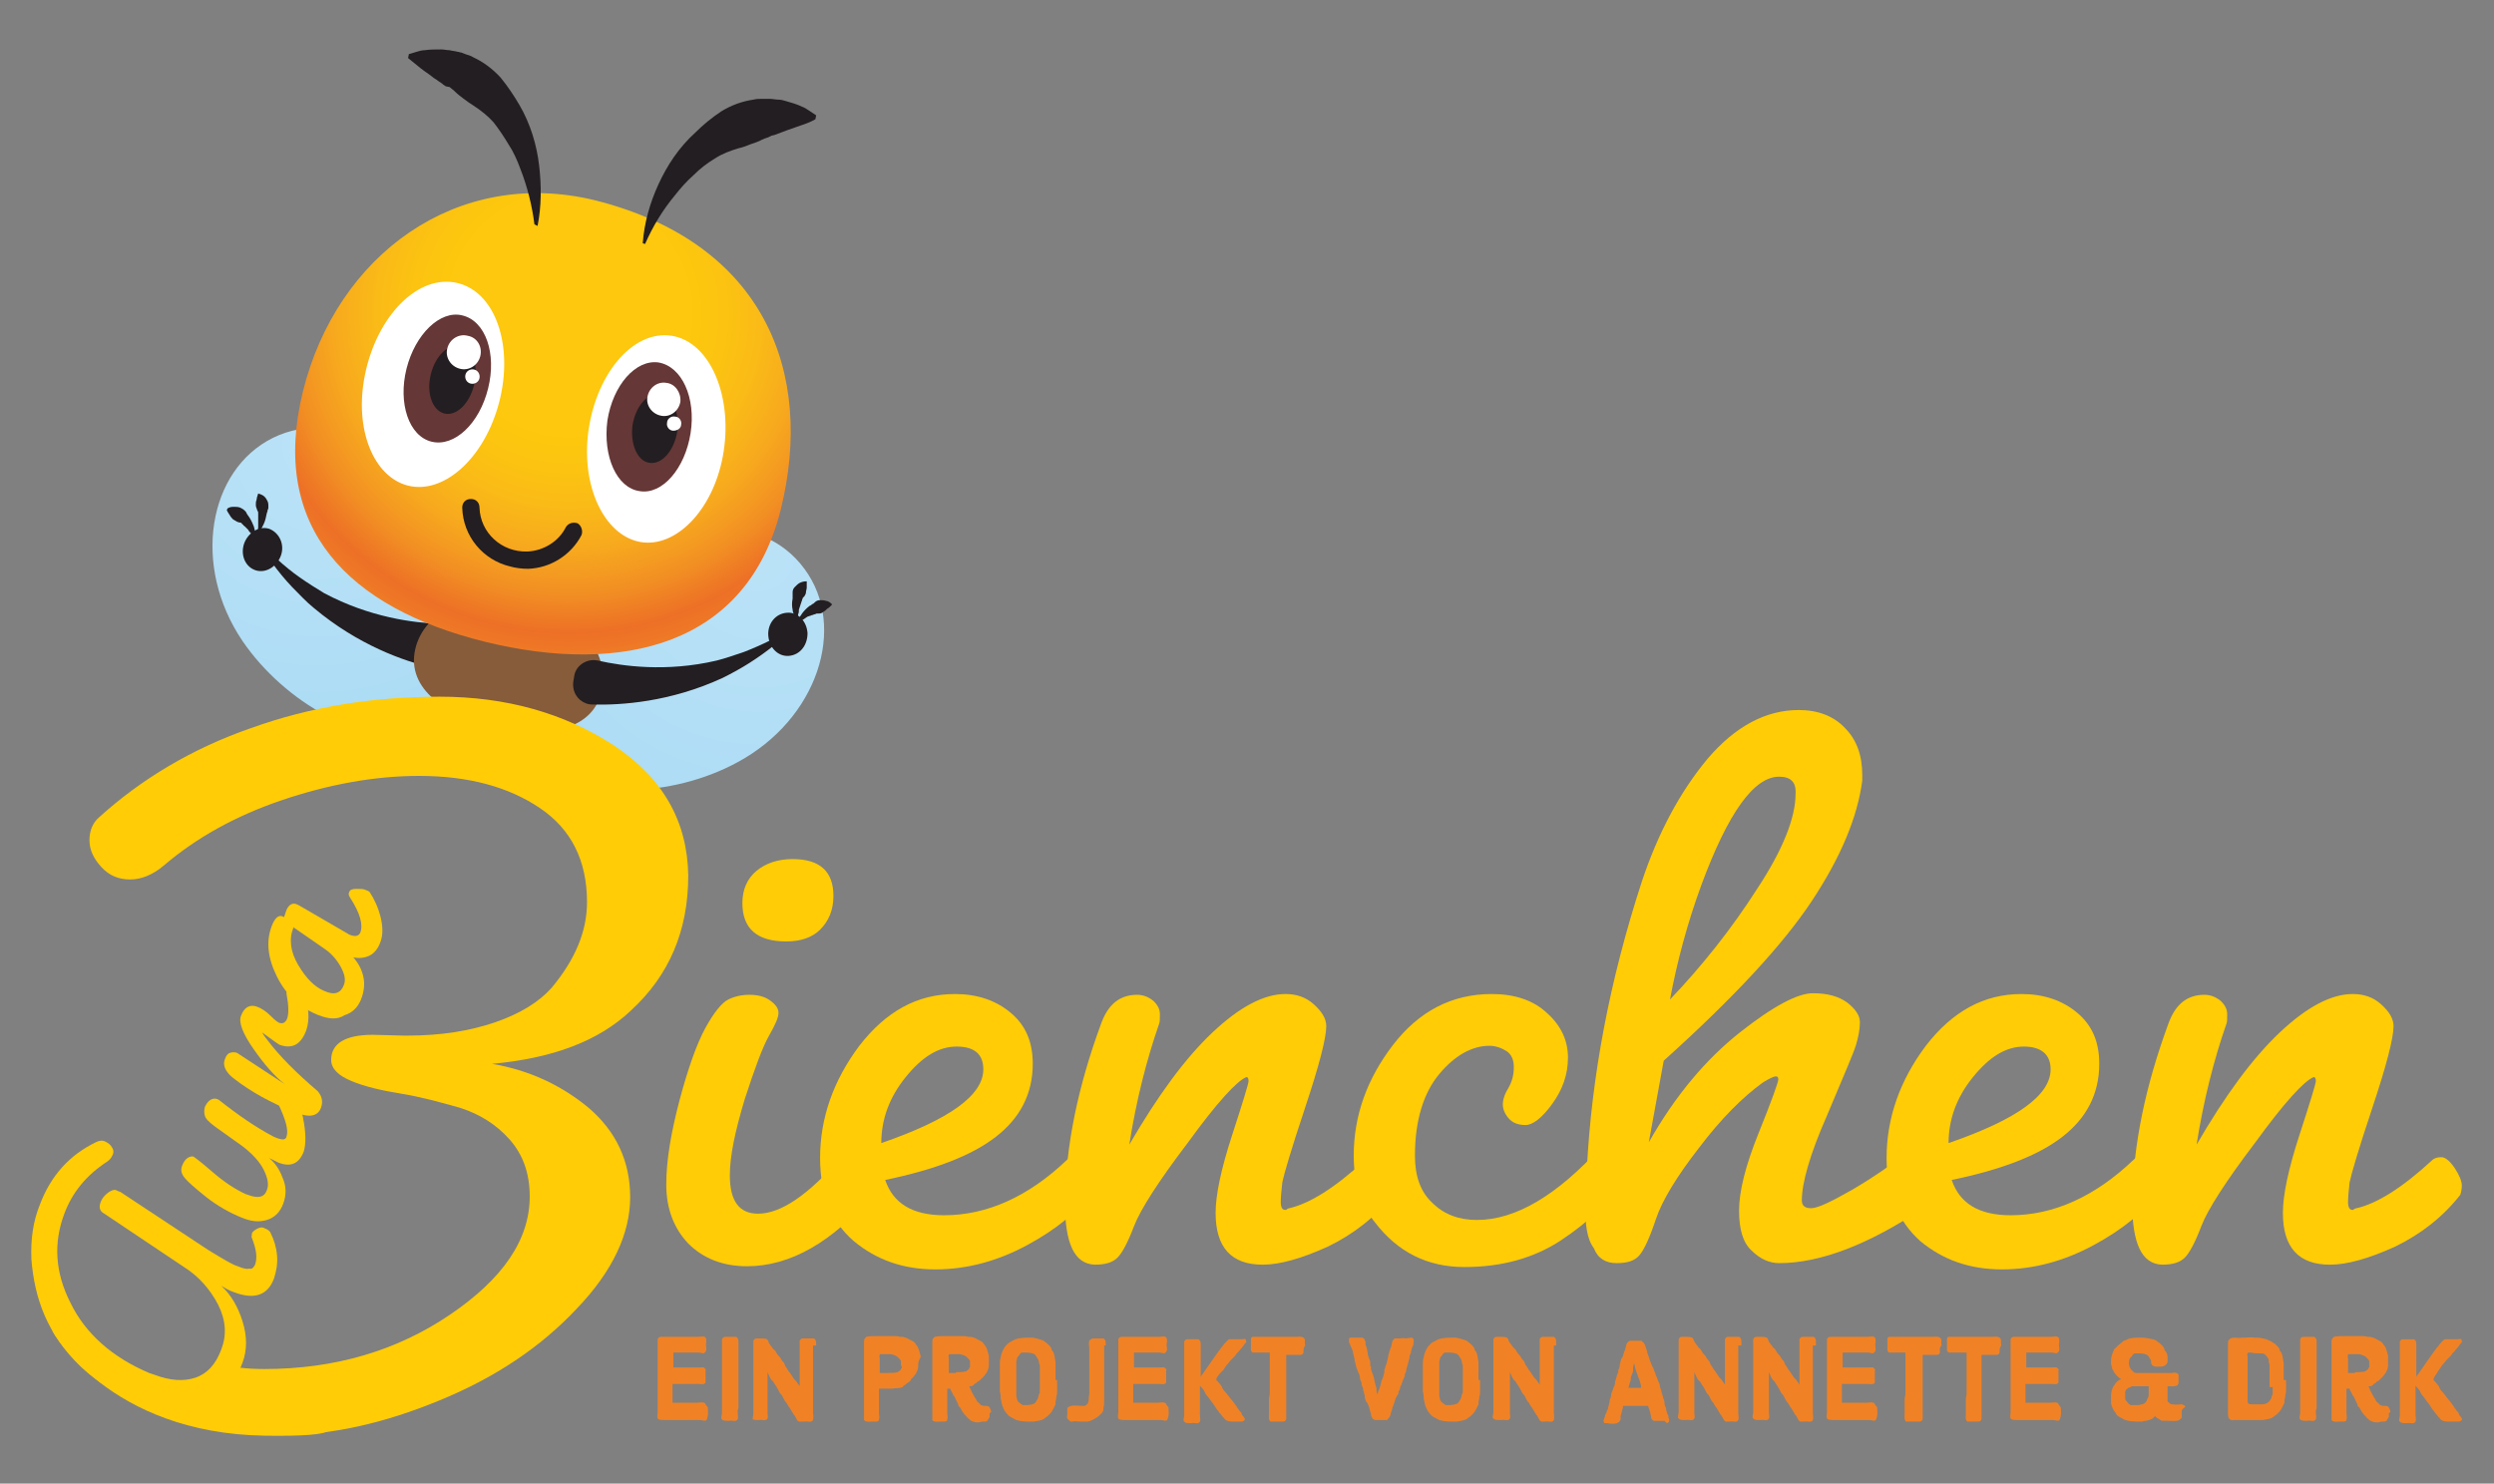 <?xml version="1.0" encoding="UTF-8"?>
<!-- Generator: Adobe Illustrator 26.1.0, SVG Export Plug-In . SVG Version: 6.00 Build 0)  -->
<svg xmlns="http://www.w3.org/2000/svg" xmlns:xlink="http://www.w3.org/1999/xlink" version="1.1" id="Ebene_1" x="0px" y="0px" viewBox="0 0 317.8 189.1" style="enable-background:new 0 0 317.8 189.1;" xml:space="preserve">
<rect x="0" y="0" width="317.8" height="189.1" fill="#808080" stroke="none"/>
<style type="text/css">
	.st0{fill:url(#SVGID_1_);}
	.st1{fill:#231E21;}
	.st2{fill:url(#SVGID_00000005262479432338203760000002377996911173907360_);}
	.st3{fill:#865C3B;}
	.st4{fill:url(#SVGID_00000183967077490199279990000014386290354974777242_);}
	.st5{fill:#FFFFFF;}
	.st6{fill:#653736;}
	.st7{fill:#FFCC06;}
	.st8{fill:#F08225;}
</style>
<g>
	
		<radialGradient id="SVGID_1_" cx="525.263" cy="425.033" r="42.668" gradientTransform="matrix(-0.915 -0.404 -0.404 0.915 692.935 -119.734)" gradientUnits="userSpaceOnUse">
		<stop offset="0" style="stop-color:#BAE2F7"></stop>
		<stop offset="0.504" style="stop-color:#B3DFF6"></stop>
		<stop offset="1" style="stop-color:#A7DAF4"></stop>
	</radialGradient>
	<path class="st0" d="M30.9,81.7c5.3,7.8,15.6,13.7,21.4,10.8C58.2,89.7,59.9,78,57,69c-3.5-11.1-13.8-17.3-22.2-13.2   C26.5,59.9,24.4,72.1,30.9,81.7z"></path>
	<g>
		<path class="st1" d="M58.2,82.6c0,1-0.5,1.9-1.4,2.3c-0.5,0.3-1.2,0.3-1.7,0.2c-3.6-0.8-9.5-2.9-15.1-7.6c-1-0.8-1.9-1.8-2.8-2.7    c-1.8-1.9-3.3-4-4.5-6.2c1.7,1.9,3.5,3.6,5.5,5c1,0.7,2.1,1.4,3.1,2c5.8,3.1,11.5,3.8,14.6,3.9c1.4,0.1,2.4,1.2,2.4,2.5L58.2,82.6    z"></path>
		<path class="st1" d="M35.8,70.8c-0.5,1.4-1.9,2.3-3.2,1.9c-1.3-0.4-2-1.9-1.5-3.4c0.5-1.4,1.9-2.3,3.2-1.9    C35.6,67.9,36.3,69.4,35.8,70.8z"></path>
		<path class="st1" d="M32.9,62.9c0.3,0.1,0.6,0.2,0.8,0.4c0.2,0.2,0.3,0.4,0.4,0.6c0.1,0.2,0.1,0.5,0.1,0.7c0,0.1,0,0.3-0.1,0.4    c0,0.1,0,0.2-0.1,0.4c-0.1,0.5-0.2,1-0.4,1.4c-0.1,0.2-0.2,0.4-0.3,0.6c-0.1,0.2-0.3,0.4-0.4,0.6l-0.1-0.1c0-0.2,0.1-0.4,0.1-0.7    c0-0.2,0-0.4,0-0.6l0-0.3l0-0.3c0-0.1,0-0.2,0-0.3c0-0.1,0-0.2,0-0.3c0-0.1,0-0.2-0.1-0.3l-0.1-0.3c-0.1-0.2-0.1-0.4-0.1-0.5    c0-0.2,0-0.4,0.1-0.6c0-0.2,0.1-0.5,0.2-0.8L32.9,62.9z"></path>
		<path class="st1" d="M29,64.8c0.3-0.2,0.6-0.2,0.8-0.2c0.3,0,0.5,0,0.8,0.1c0.2,0.1,0.4,0.2,0.6,0.4c0.1,0.1,0.2,0.2,0.2,0.3    c0.1,0.1,0.1,0.2,0.2,0.3c0.3,0.4,0.5,0.8,0.7,1.3c0.1,0.2,0.1,0.4,0.2,0.7c0.1,0.2,0.1,0.5,0.1,0.7l-0.2,0.1    c-0.1-0.2-0.3-0.3-0.4-0.5c-0.2-0.2-0.3-0.3-0.4-0.5l-0.2-0.2l-0.2-0.2c-0.1-0.1-0.2-0.1-0.2-0.2c-0.1-0.1-0.2-0.1-0.2-0.2    c-0.1-0.1-0.2-0.1-0.3-0.1l-0.3-0.1c-0.2-0.1-0.3-0.2-0.5-0.3c-0.1-0.1-0.3-0.3-0.4-0.5c-0.1-0.2-0.3-0.4-0.4-0.7L29,64.8z"></path>
	</g>
	
		<radialGradient id="SVGID_00000005240609796371404890000008499825082370251906_" cx="-284.829" cy="282.395" r="42.668" gradientTransform="matrix(0.998 6.723665e-02 -6.723665e-02 0.998 399.894 -191.937)" gradientUnits="userSpaceOnUse">
		<stop offset="0" style="stop-color:#BAE2F7"></stop>
		<stop offset="0.504" style="stop-color:#B3DFF6"></stop>
		<stop offset="1" style="stop-color:#A7DAF4"></stop>
	</radialGradient>
	<path style="fill:url(#SVGID_00000005240609796371404890000008499825082370251906_);" d="M93.9,97.2c-8.3,4.5-20.1,4.9-24-0.4   c-3.8-5.2,0-16.4,6.8-23C85,65.7,97,65,102.5,72.5C108,79.9,104.2,91.7,93.9,97.2z"></path>
	<path class="st3" d="M76.7,88c-1.1,5-6.7,6.1-13.3,4.7c-6.6-1.4-11.6-4.9-10.5-9.9c1.1-5,7.3-7.8,13.9-6.4   C73.4,77.9,77.8,83.1,76.7,88z"></path>
	
		<radialGradient id="SVGID_00000005956111729274673690000007028054561386915474_" cx="-299.282" cy="400.38" r="52.927" gradientTransform="matrix(0.971 0.239 -0.239 0.972 458.783 -277.687)" gradientUnits="userSpaceOnUse">
		<stop offset="0.288" style="stop-color:#FDC80D"></stop>
		<stop offset="0.371" style="stop-color:#FCC410"></stop>
		<stop offset="0.466" style="stop-color:#FABA17"></stop>
		<stop offset="0.567" style="stop-color:#F7A91E"></stop>
		<stop offset="0.671" style="stop-color:#F29023"></stop>
		<stop offset="0.769" style="stop-color:#ED7026"></stop>
		<stop offset="0.805" style="stop-color:#EE7626"></stop>
		<stop offset="0.855" style="stop-color:#F08525"></stop>
		<stop offset="0.913" style="stop-color:#F49D21"></stop>
		<stop offset="0.977" style="stop-color:#FABC16"></stop>
		<stop offset="1" style="stop-color:#FDC80D"></stop>
	</radialGradient>
	<path style="fill:url(#SVGID_00000005956111729274673690000007028054561386915474_);" d="M99.5,64.9c-4.3,17.4-20.2,21.2-37.7,16.9   c-17.4-4.3-27.5-14.5-23.2-31.9c4.3-17.4,19.6-28.6,37.1-24.4C97.4,30.9,103.8,47.5,99.5,64.9z"></path>
	<path class="st5" d="M63.4,52c-2,6.7-7,11-11.4,9.9c-4.4-1.1-6.9-7.2-5.5-14.1c1.5-7.5,6.8-13,11.9-11.7   C63.4,37.4,65.6,44.7,63.4,52z"></path>
	<g>
		<path class="st6" d="M62.2,49.5C61.1,54,57.9,57,55,56.3c-2.9-0.7-4.3-4.9-3.2-9.3c1.1-4.4,4.3-7.5,7.1-6.8    C61.9,40.9,63.3,45.1,62.2,49.5z"></path>
		<path class="st1" d="M60.4,49.1c-0.6,2.4-2.3,4-3.8,3.6c-1.5-0.4-2.3-2.6-1.7-5c0.6-2.4,2.3-4,3.8-3.6    C60.3,44.5,61,46.7,60.4,49.1z"></path>
		<path class="st5" d="M61.2,45.4c-0.3,1.2-1.5,1.9-2.6,1.6c-1.2-0.3-1.9-1.5-1.6-2.6c0.3-1.2,1.5-1.9,2.6-1.6    C60.8,43,61.5,44.2,61.2,45.4z"></path>
		<path class="st5" d="M61.1,48.2c0.1-0.5-0.2-1-0.7-1.1c-0.5-0.1-1,0.2-1.1,0.7c-0.1,0.5,0.2,1,0.7,1.1C60.5,49,61,48.7,61.1,48.2z    "></path>
	</g>
	<path class="st5" d="M92.1,58.2c-1.3,6.9-6,11.6-10.4,10.9c-4.4-0.7-7.5-6.5-6.8-13.5c0.8-7.6,5.6-13.6,10.7-12.8   C90.6,43.6,93.5,50.8,92.1,58.2z"></path>
	<g>
		<path class="st6" d="M88,55.2c-0.7,4.5-3.6,7.9-6.5,7.4c-2.9-0.4-4.7-4.4-4.1-9c0.7-4.5,3.6-7.8,6.5-7.4    C86.9,46.7,88.7,50.7,88,55.2z"></path>
		<path class="st1" d="M86.3,55c-0.4,2.4-1.9,4.2-3.5,4c-1.6-0.2-2.5-2.4-2.2-4.8c0.4-2.4,1.9-4.2,3.5-4    C85.7,50.4,86.6,52.5,86.3,55z"></path>
		<path class="st5" d="M86.7,51.2c-0.2,1.2-1.3,2-2.4,1.8c-1.2-0.2-2-1.3-1.8-2.4c0.2-1.2,1.3-2,2.4-1.8C86,48.9,86.8,50,86.7,51.2z    "></path>
		<path class="st5" d="M86.8,54.1c0.1-0.5-0.3-1-0.8-1c-0.5-0.1-1,0.3-1,0.8c-0.1,0.5,0.3,1,0.8,1C86.3,54.9,86.8,54.6,86.8,54.1z"></path>
	</g>
	<path class="st1" d="M82.2,31.1c1-2.3,2.3-4.4,3.8-6.2c0.7-0.9,1.5-1.8,2.4-2.6c0.8-0.8,1.7-1.5,2.7-2.1c0.9-0.6,2-1,3-1.3   c0.5-0.1,1-0.3,1.5-0.5c0.5-0.2,1-0.3,1.5-0.6c0.2-0.1,0.5-0.2,0.8-0.3l0.4-0.2l0.4-0.1c0.3-0.1,0.5-0.2,0.8-0.3   c0.3-0.1,0.5-0.2,0.8-0.3c0.6-0.2,1.1-0.4,1.7-0.6c0.6-0.2,1.2-0.4,1.9-0.8l0.1-0.5c-0.3-0.2-0.6-0.4-0.9-0.6   c-0.3-0.2-0.6-0.4-0.9-0.5c-0.6-0.3-1.3-0.5-2-0.7c-0.3-0.1-0.7-0.2-1-0.2c-0.4,0-0.7-0.1-1.1-0.1c-0.2,0-0.4,0-0.5,0l-0.5,0   c-0.4,0-0.7,0-1.1,0.1c-1.4,0.2-2.8,0.7-4.1,1.5c-1.2,0.8-2.3,1.7-3.3,2.7c-2.1,1.9-3.6,4.2-4.7,6.6c-1.1,2.4-1.8,4.9-2,7.5   L82.2,31.1z"></path>
	<path class="st1" d="M68.1,28.6c-0.3-2.4-0.9-4.8-1.8-7.1c-0.4-1.1-0.9-2.2-1.5-3.1c-0.6-1-1.2-1.9-1.9-2.8   c-0.7-0.8-1.6-1.5-2.5-2.1c-0.5-0.3-0.9-0.6-1.3-0.9c-0.4-0.3-0.8-0.6-1.2-1c-0.2-0.2-0.4-0.3-0.6-0.5L56.8,11l-0.3-0.2   c-0.2-0.2-0.4-0.3-0.7-0.5c-0.2-0.2-0.5-0.3-0.7-0.5c-0.5-0.4-1-0.7-1.5-1.1c-0.5-0.4-1-0.8-1.6-1.3l0.1-0.5c0.3-0.1,0.7-0.2,1-0.3   c0.3-0.1,0.7-0.2,1-0.2c0.7-0.1,1.4-0.1,2.1-0.1c0.4,0,0.7,0.1,1.1,0.1c0.3,0.1,0.7,0.1,1,0.2c0.2,0,0.3,0.1,0.5,0.1l0.5,0.2   c0.3,0.1,0.7,0.2,1,0.4c1.3,0.6,2.5,1.5,3.5,2.6c0.9,1.1,1.7,2.3,2.4,3.5c1.4,2.4,2.2,5.1,2.5,7.7c0.3,2.6,0.3,5.2-0.2,7.7   L68.1,28.6z"></path>
	<path class="st1" d="M65,72.2c-3.4-0.8-6-3.8-6.1-7.5c0-0.6,0.4-1.1,1.1-1.1c0.6,0,1.1,0.4,1.1,1.1c0.1,3.2,2.8,5.7,6.1,5.6   c2.1-0.1,4-1.3,4.9-3.1c0.3-0.5,0.9-0.7,1.5-0.5c0.5,0.3,0.7,1,0.5,1.5c-1.3,2.5-3.9,4.2-6.8,4.3C66.5,72.5,65.7,72.4,65,72.2z"></path>
	<g>
		<path class="st1" d="M73.1,86.6c-0.2,0.9,0,1.9,0.8,2.6c0.5,0.4,1,0.6,1.6,0.6c3.6,0.1,9.9-0.3,16.6-3.4c1.2-0.6,2.3-1.2,3.4-1.9    c2.2-1.4,4.2-3,6-4.8c-2.1,1.4-4.4,2.5-6.7,3.4c-1.2,0.4-2.3,0.8-3.5,1.1c-6.4,1.5-12,0.7-15.1,0c-1.3-0.3-2.7,0.5-3,1.8    L73.1,86.6z"></path>
		<path class="st1" d="M97.9,81c0.1,1.5,1.2,2.7,2.6,2.6c1.4-0.1,2.4-1.3,2.4-2.9c-0.1-1.5-1.2-2.7-2.6-2.6    C98.8,78.2,97.8,79.5,97.9,81z"></path>
		<path class="st1" d="M102.7,74.1c-0.3,0-0.6,0.1-0.8,0.2c-0.2,0.1-0.4,0.3-0.6,0.5c-0.2,0.2-0.3,0.4-0.3,0.7c0,0.1,0,0.3,0,0.4    c0,0.1,0,0.2,0,0.4c-0.1,0.5-0.1,1,0,1.4c0,0.2,0.1,0.5,0.2,0.7c0.1,0.2,0.2,0.4,0.2,0.6l0.2,0c0-0.2,0.1-0.4,0.1-0.7    c0.1-0.2,0.1-0.4,0.1-0.6l0.1-0.3l0.1-0.3c0-0.1,0.1-0.2,0.1-0.3c0-0.1,0.1-0.2,0.1-0.3c0-0.1,0.1-0.2,0.1-0.3l0.2-0.2    c0.1-0.2,0.2-0.3,0.2-0.5c0-0.2,0.1-0.4,0.1-0.6c0-0.2,0-0.5,0-0.8L102.7,74.1z"></path>
		<path class="st1" d="M106,77c-0.2-0.2-0.5-0.4-0.7-0.4c-0.3-0.1-0.5-0.1-0.8-0.1c-0.3,0-0.5,0.1-0.7,0.3c-0.1,0.1-0.2,0.2-0.3,0.2    c-0.1,0.1-0.2,0.2-0.3,0.2c-0.4,0.3-0.7,0.6-1,1c-0.1,0.2-0.3,0.4-0.4,0.6c-0.1,0.2-0.2,0.4-0.3,0.6l0.1,0.1    c0.2-0.1,0.4-0.3,0.5-0.4c0.2-0.1,0.4-0.2,0.5-0.3l0.3-0.2l0.3-0.1c0.1,0,0.2-0.1,0.3-0.1c0.1,0,0.2-0.1,0.3-0.1    c0.1,0,0.2-0.1,0.3-0.1l0.3,0c0.2,0,0.4-0.1,0.5-0.2c0.2-0.1,0.3-0.2,0.5-0.4c0.2-0.1,0.4-0.3,0.6-0.5L106,77z"></path>
	</g>
</g>
<path class="st7" d="M78.2,95c-6.3-4.1-13.7-6.2-22.2-6.2c-8.5,0-16.5,1.3-24,4c-7.5,2.6-14,6.5-19.4,11.4c-0.8,0.7-1.2,1.7-1.2,2.9  c0,1.2,0.5,2.3,1.5,3.4c1,1.1,2.2,1.6,3.7,1.6c1.4,0,2.9-0.6,4.3-1.8c4.1-3.5,9.1-6.3,15-8.3c5.9-2,11.8-3.1,17.5-3.1  c6.3,0,11.4,1.4,15.4,4.1c4,2.7,6,6.7,6,12c0,3.7-1.5,7.3-4.5,10.9c-1.6,1.8-4,3.3-7.2,4.4c-3.2,1.1-6.9,1.7-11.1,1.7h-0.6l-3.9-0.1  c-3.5,0-5.3,1.1-5.3,3.2c0,1.1,0.9,2,2.6,2.7c1.7,0.7,3.8,1.2,6.3,1.6c2.5,0.4,5,1.1,7.5,1.8c2.5,0.8,4.6,2.1,6.3,4  c1.7,1.9,2.6,4.3,2.6,7.3c0,5.5-3.4,10.5-10.2,15.1c-6.8,4.6-14.7,6.9-23.6,6.9c-2,0-4.6-0.2-5.7-0.8c-0.8,1.2-2.3,2-3.6,2.5  c-1.9,0.7-4,1.4-6,1.3c0.6,1.4,2,2.5,4.1,3.4c3,1.3,7.6,2,13.7,2c6.1,0,12.8-1.5,19.8-4.4c7.1-2.9,12.9-6.8,17.5-11.7  c4.6-4.8,6.8-9.6,6.8-14.2c0-4.6-1.8-8.4-5.3-11.4c-3.5-2.9-7.6-4.8-12.3-5.6c7.7-0.7,13.6-2.9,17.7-6.8c4.9-4.5,7.3-10.2,7.3-17.2  C87.6,104.7,84.5,99.2,78.2,95z"></path>
<g>
	<path class="st7" d="M84.9,151c0-3.1,0.6-6.6,1.7-10.8c1.1-4.1,2.2-7.2,3.3-9.2c1.1-2,2.1-3.2,2.9-3.6c0.8-0.4,1.7-0.6,2.7-0.6   c1,0,1.9,0.2,2.6,0.7c0.7,0.5,1.1,1,1.1,1.6c0,0.6-0.4,1.5-1.2,2.9c-0.8,1.4-1.8,4.1-3.1,8.1c-1.2,4-1.9,7.2-1.9,9.7   c0,3.3,1.2,4.9,3.6,4.9c2.9,0,6.4-2.4,10.5-7.1c0.6-0.7,1.2-1,2-1c0.8,0,1.5,0.3,2.2,0.9c0.7,0.6,1,1.3,1,2.1   c0,0.8-0.4,1.7-1.1,2.7c-5.1,6-10.5,9.1-16,9.1c-3.1,0-5.6-1-7.5-2.9C85.9,156.6,84.9,154.1,84.9,151z M100.2,120   c-3.7,0-5.6-1.6-5.6-4.9c0-1.7,0.6-3.1,1.8-4.1c1.2-1,2.8-1.5,4.6-1.5c3.5,0,5.2,1.6,5.2,4.7c0,1.8-0.6,3.2-1.7,4.3   C103.5,119.5,102,120,100.2,120z"></path>
	<path class="st7" d="M104.5,147.6c0-5.1,1.7-9.9,5-14.3c3.4-4.4,7.4-6.6,12.2-6.6c2.8,0,5.2,0.8,7.1,2.4c1.9,1.6,2.8,3.7,2.8,6.5   c0,3.8-1.6,6.9-4.7,9.3c-3.1,2.4-7.8,4.2-14.1,5.5c1,3,3.5,4.5,7.5,4.5c5.5,0,10.8-2.4,15.7-7.1c0.3-0.3,0.7-0.4,1.3-0.4   c0.6,0,1.1,0.2,1.7,0.7c0.5,0.5,0.8,1.1,0.8,1.8c0,0.7-0.2,1.4-0.7,2.1c-1.7,2.4-4.5,4.7-8.2,6.7c-3.7,2-7.6,3.1-11.7,3.1   c-4.1,0-7.5-1.2-10.4-3.6C105.9,155.7,104.5,152.2,104.5,147.6z M121.9,133.4c-2.3,0-4.4,1.3-6.5,3.9c-2.1,2.6-3.1,5.4-3.1,8.4   c8.7-3,13-6.1,13-9.4C125.3,134.4,124.2,133.4,121.9,133.4z"></path>
	<path class="st7" d="M164.3,154c2.6-0.6,5.8-2.6,9.6-6.1c0.3-0.3,0.7-0.4,1.2-0.4c0.5,0,1.1,0.5,1.7,1.4c0.6,0.9,0.9,1.7,0.9,2.2   s-0.1,0.9-0.2,1.2c-2.2,2.8-5,5-8.3,6.6c-3.3,1.5-6.1,2.3-8.3,2.3c-4,0-6-2.2-6-6.6c0-2.3,0.7-5.6,2.1-9.9c1.4-4.3,2.1-6.6,2.1-6.9   s-0.1-0.5-0.2-0.5h-0.1c-1.2,0.5-3.7,3.2-7.4,8.3c-3.8,5-6.1,8.6-6.9,10.7c-0.8,2.1-1.5,3.4-2.1,4c-0.6,0.6-1.5,0.9-2.9,0.9   c-2.6-0.1-3.8-2.7-3.8-7.9c0.1-7.4,1.7-14.9,4.6-22.8c0.9-2.5,2.4-3.7,4.6-3.7c0.8,0,1.5,0.3,2.1,0.8c0.6,0.6,0.8,1.1,0.8,1.7   c0,0.6,0,1-0.1,1.2c-1.6,4.6-2.9,9.7-3.8,15.4c3.6-6.2,7.1-11,10.6-14.3c3.5-3.3,6.6-4.9,9.3-4.9c1.4,0,2.6,0.4,3.6,1.3   c1,0.9,1.6,1.8,1.6,2.8c0,1.5-0.9,5-2.7,10.4c-1.8,5.4-2.7,8.5-2.9,9.5c-0.1,1-0.2,1.8-0.2,2.5s0.2,1.1,0.7,1   C164,154.1,164.2,154,164.3,154z"></path>
	<path class="st7" d="M172.5,147.3c0-5.1,1.7-9.8,5-14.1c3.3-4.3,7.5-6.5,12.6-6.5c2.9,0,5.3,0.8,7,2.4c1.8,1.6,2.7,3.5,2.7,5.7   c0,2.2-0.7,4.1-2,5.9c-1.3,1.8-2.5,2.7-3.4,2.7c-1,0-1.7-0.3-2.2-0.9c-0.5-0.6-0.7-1.2-0.7-1.7c0-0.6,0.2-1.3,0.7-2.1   c0.5-0.9,0.7-1.7,0.7-2.7c0-0.9-0.3-1.6-0.9-2s-1.4-0.7-2.2-0.7c-2.2,0-4.4,1.2-6.4,3.6c-2,2.4-3.1,5.9-3.1,10.4   c0,2.6,0.7,4.6,2.2,6c1.5,1.5,3.4,2.2,5.7,2.2c4.9,0,10.2-3.1,15.9-9.4c0.4-0.4,0.9-0.6,1.4-0.6c0.5,0,1,0.3,1.4,0.9   c0.5,0.6,0.7,1.2,0.7,1.9c0,0.7-0.1,1.2-0.4,1.7c-2,3.1-4.8,5.8-8.3,8.1c-3.5,2.3-7.6,3.4-12.3,3.4c-4.7,0-8.5-1.9-11.4-5.7   C173.4,153.6,172.5,150.8,172.5,147.3z"></path>
	<path class="st7" d="M202,153.6c0-1.5,0.1-2.9,0.2-4.5c0.6-11.9,2.9-24.1,7-36.7c2.1-6.3,4.9-11.5,8.4-15.7   c3.5-4.1,7.4-6.2,11.6-6.2c2.5,0,4.5,0.8,5.9,2.3c1.5,1.5,2.2,3.5,2.2,6v0.7c-0.6,4.6-2.7,9.7-6.4,15.3c-3.7,5.6-10,12.4-18.9,20.4   l-1.9,10.4c3.4-6,7.3-10.6,11.6-14c4.3-3.4,7.4-5,9.3-5c1.9,0,3.3,0.4,4.4,1.2c1,0.8,1.6,1.6,1.6,2.5c0,0.9-0.2,1.9-0.5,2.9   c-0.3,1-1.6,4-3.7,9c-2.2,5-3.2,8.6-3.2,10.8c0,0.7,0.4,1,1.2,1c0.8,0,2.5-0.8,5.3-2.4c2.7-1.6,5.2-3.3,7.5-5.2   c0.3-0.2,0.8-0.3,1.3-0.3c0.5,0,1,0.4,1.6,1.2c0.5,0.8,0.8,1.9,0.8,3.2c0,1.3-0.7,2.4-2.1,3.4c-7,4.7-13.2,7.1-18.5,7.1   c-1.2,0-2.4-0.5-3.5-1.6c-1.1-1-1.6-2.7-1.6-5.1c0-2.4,0.8-5.7,2.5-9.9c1.7-4.2,2.5-6.5,2.5-6.8c0-0.3-0.1-0.4-0.3-0.4   c-0.3,0-0.9,0.3-1.7,0.8c-2.6,1.9-5.3,4.6-8.1,8.3c-2.8,3.6-4.7,6.7-5.5,9.1c-0.8,2.4-1.5,3.9-2.1,4.6c-0.6,0.7-1.5,1-2.9,1   c-1.4,0-2.4-0.6-2.9-1.9C202.2,157.9,202,156.1,202,153.6z M226.7,99c-3.2,0-6.5,4.6-9.9,13.8c-1.8,4.9-3.1,9.8-4,14.6   c4.2-4.4,7.9-9.1,11.1-14.1c3.3-5,4.9-9.1,4.9-12.1C228.9,99.7,228.2,99,226.7,99z"></path>
	<path class="st7" d="M240.4,147.6c0-5.1,1.7-9.9,5-14.3c3.4-4.4,7.4-6.6,12.2-6.6c2.8,0,5.2,0.8,7.1,2.4s2.8,3.7,2.8,6.5   c0,3.8-1.6,6.9-4.7,9.3c-3.1,2.4-7.8,4.2-14.1,5.5c1,3,3.5,4.5,7.5,4.5c5.5,0,10.8-2.4,15.7-7.1c0.3-0.3,0.7-0.4,1.3-0.4   c0.6,0,1.1,0.2,1.7,0.7c0.5,0.5,0.8,1.1,0.8,1.8c0,0.7-0.2,1.4-0.7,2.1c-1.7,2.4-4.5,4.7-8.2,6.7c-3.7,2-7.6,3.1-11.7,3.1   c-4.1,0-7.5-1.2-10.4-3.6C241.9,155.7,240.4,152.2,240.4,147.6z M257.9,133.4c-2.3,0-4.4,1.3-6.5,3.9c-2.1,2.6-3.1,5.4-3.1,8.4   c8.7-3,13-6.1,13-9.4C261.3,134.4,260.1,133.4,257.9,133.4z"></path>
	<path class="st7" d="M300.3,154c2.6-0.6,5.8-2.6,9.6-6.1c0.3-0.3,0.7-0.4,1.2-0.4c0.5,0,1.1,0.5,1.7,1.4c0.6,0.9,0.9,1.7,0.9,2.2   s-0.1,0.9-0.2,1.2c-2.2,2.8-5,5-8.3,6.6c-3.3,1.5-6.1,2.3-8.3,2.3c-4,0-6-2.2-6-6.6c0-2.3,0.7-5.6,2.1-9.9c1.4-4.3,2.1-6.6,2.1-6.9   s-0.1-0.5-0.2-0.5h-0.1c-1.2,0.5-3.7,3.2-7.4,8.3c-3.8,5-6.1,8.6-6.9,10.7c-0.8,2.1-1.5,3.4-2.1,4c-0.6,0.6-1.5,0.9-2.9,0.9   c-2.6-0.1-3.8-2.7-3.8-7.9c0.1-7.4,1.7-14.9,4.6-22.8c0.9-2.5,2.4-3.7,4.6-3.7c0.8,0,1.5,0.3,2.1,0.8c0.6,0.6,0.8,1.1,0.8,1.7   c0,0.6,0,1-0.1,1.2c-1.6,4.6-2.9,9.7-3.8,15.4c3.6-6.2,7.1-11,10.6-14.3c3.5-3.3,6.6-4.9,9.3-4.9c1.4,0,2.6,0.4,3.6,1.3   c1,0.9,1.6,1.8,1.6,2.8c0,1.5-0.9,5-2.7,10.4c-1.8,5.4-2.7,8.5-2.9,9.5c-0.1,1-0.2,1.8-0.2,2.5s0.2,1.1,0.7,1   C299.9,154.1,300.2,154,300.3,154z"></path>
</g>
<g>
	<path class="st7" d="M32.5,161.2c0.3-0.8,0.2-1.9-0.4-3.4c-0.1-0.1,0-0.3,0-0.6c0.1-0.2,0.3-0.4,0.7-0.6c0.4-0.2,0.7-0.2,1,0   c0.3,0.1,0.6,0.3,0.7,0.6c0.4,0.8,0.7,1.7,0.8,2.8c0.1,1.1-0.1,2.1-0.4,3c-0.8,2.1-2.5,2.7-5.1,1.7c-0.6-0.2-1.1-0.5-1.6-0.8   c1.2,1.1,2.1,2.6,2.7,4.5c0.6,1.9,0.6,3.7,0,5.3c-1.1,2.9-2.8,4.8-5,5.6c-2.3,0.9-4.9,0.7-7.9-0.4c-3-1.2-5.6-2.7-7.7-4.7   c-2.1-2-3.6-4.2-4.6-6.5c-1-2.3-1.5-4.7-1.7-7.2c-0.1-2.5,0.2-4.8,1.1-7c1.4-3.7,3.8-6.3,7.1-7.9c0.4-0.2,0.8-0.3,1.2-0.1   c0.4,0.2,0.7,0.4,0.9,0.8c0.2,0.3,0.2,0.7,0,1c-0.1,0.3-0.4,0.6-0.7,0.8c-2.6,1.7-4.4,3.9-5.4,6.6c-1.4,3.7-1.2,7.5,0.8,11.4   c1.9,3.9,5.3,6.9,10,8.9l0.6,0.2c2.1,0.8,3.8,0.9,5.3,0.4c1.5-0.5,2.6-1.7,3.3-3.6c0.7-1.8,0.6-3.7-0.4-5.7c-1-1.9-2.4-3.6-4.5-4.9   l-10-6.7c-0.6-0.3-0.7-0.8-0.5-1.4c0.2-0.6,0.6-1,1-1.3c0.4-0.3,0.8-0.4,1-0.3s0.4,0.2,0.5,0.2l11.2,7.4c1.8,1.1,3.1,1.9,3.8,2.1   c0.7,0.3,1.2,0.4,1.4,0.3C32.1,161.8,32.3,161.6,32.5,161.2z"></path>
	<path class="st7" d="M27.9,140.2c2.4,1.9,4.7,3.5,7,4.7l0.5,0.2c0.6,0.2,1,0.2,1.1-0.2c0.3-0.8-0.1-2.2-1-4.1   c-0.1-0.4-0.2-0.8-0.1-1c0.1-0.2,0.3-0.4,0.7-0.6c0.4-0.2,0.8-0.2,1-0.1c0.6,0.2,1.1,1.3,1.5,3.3c0.4,2,0.4,3.4,0.1,4.4   c-0.6,1.5-1.6,2-3.2,1.4l-1.2-0.6c0.7,0.6,1.3,1.4,1.7,2.5c0.5,1.1,0.5,2.2,0.1,3.3c-0.4,1.1-1.1,1.8-2.1,2.1c-1,0.3-2,0.2-3.2-0.3   c-1.5-0.6-3.1-1.5-4.5-2.6c-1.5-1.2-2.4-2-2.8-2.5c-0.4-0.5-0.5-1-0.3-1.5c0.2-0.5,0.4-0.8,0.7-1c0.3-0.2,0.5-0.2,0.7-0.2   c0.2,0.1,1,0.7,2.5,2c1.5,1.3,2.9,2.2,4.2,2.8l0.3,0.1c1.3,0.5,2.1,0.3,2.4-0.6c0.3-0.7,0.1-1.6-0.4-2.6c-0.5-1-1.4-2-2.7-3   l-3.5-2.5c-0.8-0.6-1.2-1-1.3-1.4c-0.1-0.3-0.1-0.7,0-1.1c0.2-0.4,0.4-0.7,0.7-0.9c0.3-0.2,0.7-0.2,0.9-0.1L27.9,140.2z"></path>
	<path class="st7" d="M36.3,138.2c-1.3-1-2.6-2.5-4-4.5c-1.4-2-1.9-3.4-1.6-4.2c0.4-1.1,1.1-1.5,2-1.2c0.6,0.2,1.2,0.6,1.8,1.2   c0.6,0.6,1,0.9,1.2,0.9c0.4,0.1,0.7-0.1,0.9-0.6c0.2-0.6,0.2-1.6-0.1-3.2c0-0.1,0-0.2,0.1-0.3c0.1-0.2,0.3-0.3,0.7-0.4   c0.4-0.1,0.7-0.2,0.9-0.1c0.2,0.1,0.4,0.2,0.4,0.3c0.8,2.1,0.9,3.9,0.4,5.3c-0.7,1.8-1.8,2.3-3.3,1.8c-0.1,0-0.8-0.5-2.3-1.6   c0,0,0.2,0.4,0.7,1c1.5,2,3.7,4.2,6.4,6.5c0.5,0.6,0.7,1.3,0.4,2.1c-0.4,1.1-1.5,1.3-3.2,0.6l-0.3-0.1c-2.8-1.1-5.4-2.5-7.7-4.3   c-1-0.8-1.4-1.7-1-2.5c0.1-0.3,0.3-0.6,0.6-0.7c0.3-0.1,0.6-0.1,0.9,0L36.3,138.2z"></path>
	<path class="st7" d="M40.6,129.4c-2.3-0.9-4.1-2.5-5.3-4.9c-1.2-2.4-1.4-4.5-0.7-6.4c0.4-1.1,0.9-1.5,1.4-1.3l0.2,0.1l0.3-0.9   c0.3-0.7,0.8-1,1.4-0.7l0.2,0.1l6.2,3.6c0.1,0.1,0.2,0.1,0.4,0.2c0.6,0.2,1,0.1,1.2-0.3c0.4-1,0-2.5-1.3-4.5   c-0.2-0.3-0.2-0.5-0.1-0.7c0.1-0.3,0.4-0.4,0.9-0.4c0.5,0,0.9,0,1.1,0.1c0.3,0.1,0.5,0.2,0.6,0.3c0.6,0.9,1.1,2,1.4,3.2   c0.3,1.2,0.3,2.3,0,3.1c-0.3,0.9-0.8,1.5-1.4,1.8c-0.6,0.3-1.4,0.4-2.2,0.2c0,0,0.1,0,0.1,0c0.7,0.8,1.1,1.6,1.3,2.5   c0.2,0.9,0.1,1.9-0.3,2.9c-0.4,1-1.1,1.7-2.1,2C43,130,41.9,129.9,40.6,129.4z M43.8,125.6c0.3-0.7,0.1-1.5-0.4-2.4   c-0.5-0.9-1.2-1.7-2.1-2.3l-3.9-2.7c-0.6,1.5-0.4,3.1,0.6,4.8c1,1.7,2.1,2.8,3.3,3.3C42.6,126.9,43.4,126.6,43.8,125.6z"></path>
</g>
<g>
	<path class="st8" d="M90.2,179.4c0,0.5,0.1,0.9-0.1,1.4l0,0.1L90,181c-0.1,0.2-0.5,0-0.8,0h-0.1c-0.8,0-1.9,0-2.6,0h-0.3   c-0.5,0-0.9,0-1.4,0h-0.2c-0.2,0-0.5,0-0.7-0.1c0,0,0,0-0.1-0.1c-0.1-0.2,0-0.5,0-0.8v-0.1c0-1.3,0-3.2,0-3.6v-0.7   c0-0.3,0-0.5,0-0.8v-0.2c0-0.5,0-1.1,0-1.6v-0.1c0-0.4,0-0.8,0-1.2v-0.5c0-0.1,0-0.2,0-0.3c0-0.1,0-0.1,0-0.2   c0.1-0.2,0.2-0.3,0.4-0.3c0,0,0.1,0,0.1,0c0.4,0,0.8,0,1.2,0h3c0.1,0,0.2,0,0.3,0h0.1c0.3,0,0.7-0.1,0.9,0c0.2,0.1,0.2,0.3,0.2,0.5   c0,0,0,0.1,0,0.2c-0.1,0.3,0,0.5,0,0.8v0.1c0,0.1,0,0.2-0.1,0.3l-0.1,0.1c-0.1,0.2-0.5,0-0.8,0h-0.1c-1,0-2.3,0-3.1,0   c0,0.2,0,0.3,0,0.4v1.3c0,0.1,0,0.2,0,0.2h2.7c0.1,0,0.2,0,0.3,0h0.3c0.3,0,0.5-0.1,0.7,0.1c0.1,0.1,0.2,0.2,0.1,0.3v0.1l0,0.5v0.2   c0,0.1,0,0.2,0,0.3v0.2c0.1,0.6-0.6,0.4-1,0.4h-0.2c-1,0-2.3,0-3,0v0.1c0,0.5,0,0.9,0,1.4v0.9h2.7c0.1,0,0.2,0,0.3,0h0.1   c0.3,0,0.7-0.1,0.9,0c0.1,0,0.2,0.1,0.2,0.2L90.2,179.4z"></path>
	<path class="st8" d="M94,179.9v0.1c0,0.3,0.1,0.7,0,0.9c-0.2,0.4-0.7,0.1-1.1,0.2h-0.2c-0.2,0-0.4,0-0.6-0.1c0,0-0.1,0-0.1-0.1   c-0.2-0.1,0-0.5,0-0.8v-0.1c0-1.3,0-3.2,0-3.6v-0.7c0-0.4,0-0.9,0-1.3c0,0,0-0.1,0-0.1v-0.2c0,0,0,0,0-0.1v-2.8c0-0.1,0-0.2,0-0.3   c0-0.1,0-0.1,0-0.2c0.1-0.2,0.2-0.3,0.4-0.3c0,0,0.1,0,0.1,0c0.5,0,0.9,0,1.3,0c0,0,0.1,0,0.1,0.1c0,0,0.1,0,0.1,0.1   c0.1,0.1,0.1,0.3,0.1,0.5c0,0,0,0.1,0,0.1v0.2c0,0.1,0,0.2,0,0.3v0.1c0,0.5,0,1,0,1.1v1.3c0,0.2,0,0.4,0,0.6c0,0.1,0,0.1,0,0.2   c0,0.4,0,0.9,0,1.3v3.2C94,179.7,94,179.8,94,179.9z"></path>
	<path class="st8" d="M103.6,171.5c0,0.1,0,0.2,0,0.3v0.1c0,0.5,0,1,0,1.1v1.3c0,0.2,0,0.4,0,0.6c0,0.1,0,0.1,0,0.2   c0,0.4,0,0.9,0,1.3v3.2c0,0.1,0,0.2,0,0.3v0.2c0,0.3,0.1,0.6,0,0.9c-0.2,0.4-0.7,0.1-1.1,0.2H102c-0.4,0.1-0.5-0.4-0.7-0.7   c0,0,0-0.1-0.1-0.1c-0.2-0.3-0.4-0.7-0.6-1l-0.1-0.1l-0.1-0.2l-0.1-0.1c0-0.1,0-0.1-0.1-0.2c-0.3-0.3-0.4-0.7-0.6-1l-0.1-0.1   l-0.1-0.1c-0.2-0.4-0.4-0.8-0.7-1.2c0,0,0-0.1-0.1-0.1l0-0.1c0,0,0-0.1-0.1-0.1c0,0,0-0.1-0.1-0.1c-0.3-0.3-0.4-0.7-0.6-1.1   c0,0.3,0,0.5,0,0.8v0.1c0,0.2,0,0.4,0,0.5v3.2c0,0.2,0,0.4,0,0.5v0.1c0,0.3,0.1,0.5,0,0.7c-0.2,0.4-0.7,0.1-1.1,0.2h-0.2   c-0.2,0-0.4,0-0.6-0.1L96,181c-0.2-0.1,0-0.5,0-0.8v-0.1c0-1.3,0-3.2,0-3.6v-0.8l0-1.3v-0.2c0,0,0,0,0,0v-2.8c0-0.1,0-0.2,0-0.3   c0-0.1,0-0.1,0-0.2c0.1-0.2,0.2-0.3,0.4-0.3c0,0,0.1,0,0.1,0c0.1,0,0.3,0,0.4,0H97c0.3,0,0.5,0,0.7,0.1c0,0,0.1,0,0.1,0.1l0.1,0.1   l0,0.1c0.1,0.3,0.4,0.6,0.6,0.9c0,0,0,0.1,0.1,0.1l0.1,0.1l0.1,0.1l0.3,0.5l0.1,0.1c0,0,0.1,0.1,0.1,0.1c0,0,0,0.1,0.1,0.1   c0.1,0.2,0.2,0.4,0.4,0.6c0,0,0.1,0.1,0.1,0.1l0.2,0.5l0.1,0.1c0.1,0.2,0.2,0.3,0.3,0.5l0.1,0.1c0.2,0.3,0.4,0.6,0.6,0.9l0.1,0.1   l0.1,0.1l0.1,0.1c0.1,0.2,0.3,0.4,0.4,0.6v-1.1c0-0.3,0-0.7,0-1v-0.1c0,0,0-0.1,0-0.1c0-0.3,0-0.5,0-0.8c0-0.1,0-0.1,0-0.1   c0-0.4,0-0.8,0-1.2v-0.9c0-0.1,0-0.2,0-0.3c0-0.1,0-0.1,0-0.2c0.1-0.2,0.2-0.3,0.4-0.3c0,0,0.1,0,0.1,0c0.5,0,0.9,0,1.3,0   c0,0,0.1,0,0.1,0.1c0,0,0.1,0,0.1,0.1c0.1,0.1,0.1,0.3,0.1,0.5c0,0,0,0.1,0,0.1V171.5z"></path>
	<path class="st8" d="M117,174.1l0,0.1c0,0.3-0.2,0.7-0.3,0.9l-0.1,0.1c-0.1,0.2-0.3,0.4-0.5,0.6L116,176c-0.1,0.1-0.2,0.2-0.4,0.3   c-0.1,0-0.1,0.1-0.1,0.1l-0.3,0.2c0,0-0.1,0-0.1,0.1l-0.1,0.1c-0.4,0.2-0.9,0.1-1.3,0.2h-0.2c-0.4,0-0.7,0-1.1,0h-0.1   c-0.1,0-0.2,0-0.3,0c0,0.1,0,0.2,0,0.4v0.1c0,0.3,0,0.6,0,0.8c0,0.1,0,0.1,0,0.2c0,0.1,0,0.2,0,0.4c0,0.1,0,0.1,0,0.1v0.2   c0,0.3,0,0.6,0,0.8v0.1c0,0.3,0.1,0.6,0,0.8l0,0.1c0,0.1-0.2,0.2-0.3,0.2c0,0-0.1,0-0.1,0c-0.1,0-0.3,0-0.4,0c-0.1,0-0.1,0-0.1,0   c-0.3,0-0.8,0.1-1-0.2l0-0.1c0-0.2,0-0.4,0-0.6v-0.2c0-0.4,0-0.7,0-1.1v-0.1c0-0.2,0-0.5,0-0.7v-0.2c0-0.2,0-0.5,0-0.7   c0,0,0-0.1,0-0.1v-0.8c0,0,0-0.1,0-0.2c0-0.5,0-1,0-1.5c0,0,0-0.1,0-0.1c0,0,0-0.1,0-0.1v-0.1c0,0,0-0.1,0-0.2c0-0.1,0-0.1,0-0.2   c0-0.1,0-0.3,0-0.4v-0.2c0-0.3,0-0.6,0-1v-0.2c0-0.3,0-0.5,0-0.8v-0.3c0-0.2,0-0.4,0.1-0.5l0.1-0.1l0.1-0.1   c0.4-0.1,0.8-0.1,1.2-0.1h0.2c0.2,0,0.5,0,0.7,0h0.2c0.4,0,0.7,0,1.1,0c0,0,0.1,0,0.1,0c0.3,0,0.5,0,0.8,0.1c0,0,0.1,0,0.2,0   c0.5,0,0.9,0.3,1.3,0.5l0.2,0.1l0.1,0.1l0.1,0.1l0.2,0.3l0.1,0.1c0.2,0.4,0.3,0.8,0.4,1.2c0,0.1,0,0.1,0,0.2   C117,173.5,117,173.8,117,174.1z M114.8,174c0-0.1,0-0.2,0-0.3c0,0,0-0.1,0-0.1v0l0-0.1c0-0.1-0.1-0.2-0.2-0.3   c0-0.1-0.1-0.1-0.1-0.1c-0.2-0.3-0.6-0.4-1-0.5c0,0-0.1,0-0.1,0c-0.4,0-0.8,0-1.1,0h-0.1c-0.1,0-0.1,0-0.1,0.1   c-0.1,0.1,0,0.3,0,0.5v0.2c0,0.2,0,0.5,0,0.7h0c0,0,0,0.1,0,0.1c0,0,0,0.1,0,0.1v0h0v0.1c0,0,0,0.1,0,0.1c0,0.1,0,0.1,0,0.2v0.3   h0.3c0.2,0,0.3,0,0.5,0h0.2c0.4,0,0.9,0,1.3-0.1l0.1-0.1c0.2-0.1,0.3-0.2,0.3-0.3c0,0,0-0.1,0.1-0.1l0-0.2L114.8,174z"></path>
	<path class="st8" d="M126.1,180.2c0,0.1,0,0.2,0,0.2c0,0,0,0.1,0,0.2c-0.1,0.2-0.2,0.3-0.3,0.5l-0.2,0.1c0,0-0.1,0-0.1,0l-0.1,0   c-0.2,0-0.4,0-0.6,0.1h-0.2c-0.4,0-0.8-0.1-1.1-0.4l-0.1-0.1c-0.1,0-0.1-0.1-0.2-0.2l-0.1-0.1c-0.3-0.3-0.5-0.6-0.7-1   c0,0,0-0.1-0.1-0.1c0,0,0-0.1-0.1-0.1l-0.1-0.2l0-0.1l-0.3-0.6c0,0,0-0.1-0.1-0.2c0,0,0-0.1-0.1-0.2c0,0,0-0.1-0.1-0.1   c-0.1-0.3-0.3-0.6-0.4-0.8l0-0.1c0,0,0,0,0,0h-0.1c-0.1,0-0.2,0-0.3,0c0,0.1,0,0.2,0,0.4v0.1c0,0.3,0,0.6,0,0.8c0,0.1,0,0.1,0,0.2   c0,0.1,0,0.2,0,0.4c0,0.1,0,0.1,0,0.1v0.2c0,0.3,0,0.6,0,0.8v0.1c0,0.3,0.1,0.6,0,0.8l0,0.1c0,0.1-0.2,0.2-0.3,0.2c0,0-0.1,0-0.1,0   c-0.1,0-0.3,0-0.4,0c-0.1,0-0.1,0-0.1,0c-0.3,0-0.8,0.1-1-0.2l0-0.1c0-0.2,0-0.4,0-0.6v-0.2c0-0.4,0-0.7,0-1.1v-0.1   c0-0.2,0-0.5,0-0.7v-0.2c0-0.2,0-0.5,0-0.7c0,0,0-0.1,0-0.1v-0.8c0,0,0-0.1,0-0.2c0-0.5,0-1,0-1.5c0,0,0-0.1,0-0.1c0,0,0-0.1,0-0.1   v-0.1c0,0,0-0.1,0-0.2c0-0.1,0-0.1,0-0.2c0-0.1,0-0.3,0-0.4v-0.2c0-0.3,0-0.6,0-1v-0.2c0-0.3,0-0.5,0-0.8v-0.3c0-0.2,0-0.4,0.1-0.5   l0.1-0.1l0.1-0.1c0.4-0.1,0.8-0.1,1.2-0.1h0.2c0.2,0,0.5,0,0.7,0h0.2c0.4,0,0.7,0,1.1,0c0,0,0.1,0,0.1,0c0.3,0,0.5,0,0.8,0.1   c0,0,0.1,0,0.2,0c0.5,0,0.9,0.3,1.3,0.5l0.2,0.1l0.1,0.1l0.1,0.1l0.2,0.3l0.1,0.1c0.2,0.4,0.3,0.8,0.4,1.2c0,0.1,0,0.1,0,0.2   c0,0.3,0,0.6,0,1l0,0.1c0,0.3-0.2,0.7-0.3,0.9l-0.1,0.1c-0.1,0.2-0.3,0.4-0.5,0.6l-0.1,0.1c-0.1,0.1-0.2,0.2-0.4,0.3   c-0.1,0-0.1,0.1-0.1,0.1l-0.3,0.2c0,0-0.1,0-0.1,0.1l-0.1,0.1c-0.2,0.1-0.3,0.1-0.5,0.1c0.2,0.5,0.4,0.9,0.7,1.4   c0,0.1,0,0.1,0.1,0.1c0.1,0.2,0.1,0.3,0.2,0.4c0,0,0,0.1,0.1,0.1l0.1,0.1l0.1,0.1l0.1,0.1c0,0,0.1,0.1,0.1,0.1   c0.1,0,0.2,0.1,0.4,0.1c0,0,0.1,0,0.1,0c0.2,0,0.4,0,0.5,0.1l0.1,0.1c0.1,0.2,0.2,0.4,0.2,0.6C126.1,180.1,126.1,180.1,126.1,180.2   z M121.8,174.9c0.4,0,0.9,0,1.3-0.1l0.1-0.1c0.2-0.1,0.3-0.2,0.3-0.3c0,0,0-0.1,0.1-0.1l0-0.2l0-0.1c0-0.1,0-0.2,0-0.3   c0,0,0-0.1,0-0.1v0l0-0.1c0-0.1-0.1-0.2-0.2-0.3c0-0.1-0.1-0.1-0.1-0.1c-0.2-0.3-0.6-0.4-1-0.5c0,0-0.1,0-0.1,0c-0.4,0-0.8,0-1.1,0   h-0.1c-0.1,0-0.1,0-0.1,0.1c-0.1,0.1,0,0.3,0,0.5v0.2c0,0.2,0,0.5,0,0.7h0c0,0,0,0.1,0,0.1c0,0,0,0.1,0,0.1v0h0v0.1   c0,0,0,0.1,0,0.1c0,0.1,0,0.1,0,0.2v0.3h0.3c0.2,0,0.3,0,0.5,0H121.8z"></path>
	<path class="st8" d="M134.7,175.9c0,0.5,0,1,0,1.5c0,0.2,0,0.4-0.1,0.6c0,0.1,0,0.1,0,0.2l-0.1,0.5c0,0,0,0.1,0,0.2   c0,0,0,0.1,0,0.1c-0.2,0.4-0.4,0.9-0.7,1.2l-0.1,0.1c-0.2,0.2-0.3,0.3-0.5,0.4l-0.1,0.1c-0.4,0.3-0.9,0.3-1.4,0.4h-0.2   c-0.7,0-1.4,0-2-0.2l-0.2-0.1c-0.3-0.2-0.7-0.3-0.9-0.6l-0.1-0.1c-0.1-0.1-0.2-0.3-0.3-0.4c-0.1-0.2-0.2-0.4-0.3-0.7   c-0.1-0.4-0.2-0.8-0.2-1.2c0-0.2-0.1-0.5-0.1-0.7v-0.1c0-0.4,0-0.8,0-1.2v-0.1c0-0.4,0-0.7,0-1.1c0,0,0-0.1,0-0.1l0-0.4   c0,0,0-0.1,0-0.1l0-0.3c0-0.4,0.1-0.8,0.2-1.2c0.1-0.3,0.2-0.5,0.3-0.7c0.1-0.2,0.2-0.3,0.3-0.4l0.1-0.1c0.2-0.3,0.6-0.4,0.9-0.6   l0.2-0.1c0.6-0.2,1.3-0.2,2-0.2h0.2c0.5,0.1,0.9,0.2,1.4,0.4l0.1,0.1c0.2,0.1,0.4,0.3,0.5,0.4l0.1,0.1c0.2,0.2,0.3,0.4,0.3,0.5   c0,0.1,0.1,0.2,0.2,0.3c0.2,0.4,0.2,0.9,0.3,1.3l0,0.3v0.1l0,0.3c0,0.5,0,1,0,1.5V175.9z M132.5,176.7c0-0.3,0-0.5,0-0.8v-0.1   c0-0.2,0-0.3,0-0.4v-0.6c0-0.1,0-0.3,0-0.4l0-0.2c0-0.1,0-0.3-0.1-0.4c0-0.3-0.1-0.6-0.3-0.8c0-0.1-0.1-0.1-0.1-0.2l-0.1-0.1   l-0.1-0.1c-0.4-0.2-0.9-0.2-1.3-0.2l-0.2,0c-0.2,0-0.3,0.1-0.4,0.3l-0.1,0.1c0,0.1-0.1,0.1-0.1,0.1c0,0.1-0.1,0.1-0.1,0.2   c0,0.2-0.1,0.3-0.1,0.5c0,0,0,0.1,0,0.1c0,0.2,0,0.3,0,0.5c0,0.2,0,0.4,0,0.6c0,0.1,0,0.1,0,0.2c0,0.4,0,0.9,0,1.3   c0,0.1,0,0.1,0,0.2c0,0,0,0.1,0,0.2c0,0.2,0,0.4,0,0.6c0,0.2,0,0.3,0,0.5c0,0,0,0.1,0,0.1c0,0.2,0.1,0.3,0.1,0.5   c0,0.1,0.1,0.1,0.1,0.2c0,0,0,0.1,0.1,0.1l0.1,0.1c0.1,0.1,0.3,0.2,0.4,0.3l0.2,0c0.4,0,0.9,0,1.3-0.2l0.1-0.1l0.1-0.1   c0-0.1,0.1-0.1,0.1-0.2c0.2-0.2,0.2-0.5,0.3-0.8c0.1-0.1,0.1-0.3,0.1-0.4l0-0.2c0,0,0-0.1,0-0.2v-0.3   C132.5,176.7,132.5,176.7,132.5,176.7z"></path>
	<path class="st8" d="M140.7,171.5c0,0.1,0,0.2,0,0.3v0.1c0,0.5,0,1,0,1.1v1.3c0,0.2,0,0.4,0,0.6c0,0.1,0,0.1,0,0.2   c0,0.4,0,0.9,0,1.3v2.1c0,0.3,0,0.7-0.1,1l0,0.2c0,0.1-0.1,0.3-0.2,0.4c0,0,0,0.1-0.1,0.1l-0.2,0.2l-0.1,0.1   c-0.4,0.3-0.9,0.6-1.4,0.7h-0.2c-0.2,0-0.3,0-0.5,0c0,0-0.2,0-0.2,0c-0.3,0-0.8-0.1-1.1,0c-0.1,0-0.1,0-0.2,0l-0.1-0.1l-0.1-0.1   l-0.1-0.1c0,0-0.1-0.1-0.1-0.1c-0.1-0.2,0-0.3,0-0.5c0-0.1,0-0.2,0-0.2c0-0.2,0-0.4,0-0.6c0,0,0-0.1,0.1-0.1l0.1-0.1   c0.1,0,0.2-0.1,0.3-0.1c0.4-0.1,1.1,0,1.5,0c0.1,0,0.1,0,0.2,0l0.2-0.1l0.1-0.1l0.1-0.1c0.2-0.4,0.1-0.8,0.2-1.2v-1.8   c0-0.4,0-0.9,0-1.3c0,0,0-0.1,0-0.1v-0.2c0,0,0,0,0-0.1V172c0-0.4-0.1-0.8,0-1.1c0,0,0-0.1,0.1-0.1c0.1-0.1,0.2-0.1,0.3-0.2   c0,0,0.1,0,0.1,0c0.5,0,0.9,0,1.3,0c0,0,0.1,0,0.1,0.1c0,0,0.1,0,0.1,0.1c0.1,0.1,0.1,0.3,0.1,0.5c0,0,0,0.1,0,0.1V171.5z"></path>
	<path class="st8" d="M148.9,179.4c0,0.5,0.1,0.9-0.1,1.4l0,0.1l-0.1,0.1c-0.1,0.2-0.5,0-0.8,0h-0.1c-0.8,0-1.9,0-2.6,0h-0.3   c-0.5,0-0.9,0-1.4,0h-0.2c-0.2,0-0.5,0-0.7-0.1c0,0,0,0-0.1-0.1c-0.1-0.2,0-0.5,0-0.8v-0.1c0-1.3,0-3.2,0-3.6v-0.7   c0-0.3,0-0.5,0-0.8v-0.2c0-0.5,0-1.1,0-1.6v-0.1c0-0.4,0-0.8,0-1.2v-0.5c0-0.1,0-0.2,0-0.3c0-0.1,0-0.1,0-0.2   c0.1-0.2,0.2-0.3,0.4-0.3c0,0,0.1,0,0.1,0c0.4,0,0.8,0,1.2,0h3c0.1,0,0.2,0,0.3,0h0.1c0.3,0,0.7-0.1,0.9,0c0.2,0.1,0.2,0.3,0.2,0.5   c0,0,0,0.1,0,0.2c-0.1,0.3,0,0.5,0,0.8v0.1c0,0.1,0,0.2-0.1,0.3l-0.1,0.1c-0.1,0.2-0.5,0-0.8,0h-0.1c-1,0-2.3,0-3.1,0   c0,0.2,0,0.3,0,0.4v1.3c0,0.1,0,0.2,0,0.2h2.7c0.1,0,0.2,0,0.3,0h0.3c0.3,0,0.5-0.1,0.7,0.1c0.1,0.1,0.2,0.2,0.1,0.3v0.1l0,0.5v0.2   c0,0.1,0,0.2,0,0.3v0.2c0.1,0.6-0.6,0.4-1,0.4h-0.2c-1,0-2.3,0-3,0v0.1c0,0.5,0,0.9,0,1.4v0.9h2.7c0.1,0,0.2,0,0.3,0h0.1   c0.3,0,0.7-0.1,0.9,0c0.1,0,0.2,0.1,0.2,0.2L148.9,179.4z"></path>
	<path class="st8" d="M155,175.7c0,0.1,0,0.2,0,0.2c0,0,0,0.1,0.1,0.1l0.5,0.6c0,0,0,0.1,0.1,0.1c0,0,0,0,0,0l0,0.1   c0.1,0.2,0.2,0.4,0.4,0.6l0.1,0.1l0.7,0.9l0.1,0.1c0.2,0.3,0.5,0.6,0.7,1l0.1,0.1c0.1,0.2,0.2,0.3,0.4,0.5c0,0,0,0,0,0l0,0.1   l0.1,0.2c0.1,0.1,0.2,0.2,0.3,0.4c0.1,0.2-0.1,0.3-0.3,0.4c-0.2,0-0.4,0-0.6,0h-0.6c0,0-0.1,0-0.1,0c-0.4,0-0.8-0.1-1-0.4   c0,0,0-0.1-0.1-0.1l-0.4-0.5l-0.1-0.1l-0.2-0.3l-0.1-0.1l0,0c-0.2-0.3-0.4-0.6-0.6-0.9l-0.1-0.1l-0.5-0.7l-0.1-0.1   c-0.2-0.2-0.3-0.5-0.4-0.7l-0.1-0.1c-0.1-0.2-0.3-0.3-0.4-0.5v3.3c0,0.1,0,0.2,0,0.3v0.1c0,0.3,0.1,0.7,0,0.9   c-0.2,0.4-0.7,0.1-1.1,0.2h-0.2c-0.2,0-0.4,0-0.6-0.1l-0.1-0.1c-0.2-0.1,0-0.5,0-0.8v-0.1c0-1.3,0-3.2,0-3.6v-0.7   c0-0.4,0-0.9,0-1.3c0,0,0-0.1,0-0.1v-0.2c0,0,0,0,0-0.1v-2.8c0-0.1,0-0.2,0-0.3c0-0.1,0-0.1,0-0.2c0.1-0.2,0.2-0.3,0.4-0.3   c0,0,0.1,0,0.1,0c0.5,0,0.9,0,1.3,0c0,0,0.1,0,0.1,0.1c0,0,0.1,0,0.1,0.1c0.1,0.1,0.1,0.3,0.1,0.5c0,0,0,0.1,0,0.1v0.2   c0,0.1,0,0.2,0,0.3v0.1c0,0.5,0,1,0,1.1v1.3c0,0.2,0,0.4,0,0.6c0,0.1,0,0.1,0,0.2v0.2c0,0,0.1-0.1,0.1-0.2l0.1-0.1l2.1-3l0.1-0.1   l0.2-0.3l0.1-0.1l0.3-0.4l0.1-0.1c0.2-0.2,0.4-0.5,0.6-0.5h1.6c0.2,0,0.3-0.1,0.4,0c0.1,0.1,0.1,0.2,0.1,0.3c0,0,0,0.1,0,0.1   l-0.1,0.1l-0.1,0.1l-0.2,0.3c0,0-0.1,0.1-0.1,0.1c-0.1,0.2-0.3,0.3-0.4,0.5l-0.1,0.1l-0.1,0.1l-0.1,0.1l-0.2,0.3l-0.1,0.1l-0.3,0.3   l-0.1,0.1c-0.2,0.2-0.3,0.4-0.5,0.6l-0.1,0.1l-0.4,0.6c0,0,0,0.1-0.1,0.1C155.5,175,155.2,175.3,155,175.7   C155,175.7,155,175.7,155,175.7z"></path>
	<path class="st8" d="M166.1,172.3c0,0,0,0.1,0,0.1c-0.1,0.3-0.3,0.3-0.6,0.3h-0.1c-0.1,0-0.2,0-0.3,0h-0.6c0,0-0.1,0-0.1,0   c-0.2,0-0.3,0-0.5,0c0,0.1,0,0.1,0,0.2v0.1c0,1,0,2,0,2.3v0.7c0,0.3,0,0.5,0,0.8v0.2c0,0.5,0,1.1,0,1.6v0.1c0,0.4,0,0.8,0,1.2v0.5   c0,0.1,0,0.2,0,0.3c0,0.1,0,0.1,0,0.2c-0.1,0.2-0.2,0.3-0.4,0.3c0,0-0.1,0-0.1,0c-0.2,0-0.3,0-0.5,0h-0.1c0,0-0.1,0-0.2,0   c-0.1,0-0.2,0-0.2,0c-0.1,0-0.1,0-0.1,0H162l-0.1,0c-0.3-0.2-0.2-0.7-0.2-1v-0.1c0-0.5,0-0.9,0-1.4v-0.3c0-0.3,0.1-0.5,0.1-0.8   v-0.2c0-0.4,0-0.8,0-1.2V176c0,0,0-0.1,0-0.2c0-0.1,0-0.2,0-0.4v-1.2c0-0.3,0-0.6,0-1v-0.2c0-0.2,0-0.4,0-0.6h0c0,0-0.1,0-0.1,0   h-0.3c-0.1,0-0.1,0-0.2,0c-0.4,0-0.6,0-1,0H160c-0.1,0-0.2,0-0.3,0h-0.1l-0.1-0.1c0-0.1-0.1-0.1-0.1-0.1l0-0.1c0-0.4,0-0.9,0-1.3   c0,0,0-0.1,0-0.1c0-0.2,0.1-0.3,0.2-0.3c0.1,0,0.2,0,0.3,0c0.4,0,0.7,0,1.1,0h0.3c0.1,0,0.2,0,0.3,0h0.1c0.2,0,0.4,0,0.6,0h0.4   c0,0,0.1,0,0.2,0c0.2,0,0.3,0,0.5,0h0.2c0.3,0,0.6,0,0.9,0h0.6c0.3,0,0.7-0.1,1,0.1c0.3,0.2,0.1,0.6,0.2,0.9c0,0,0,0.1,0,0.1   C166.1,171.8,166.1,172,166.1,172.3z"></path>
	<path class="st8" d="M179.9,170.5c0.3,0.1,0.3,0.5,0.2,0.7l0,0.1c0,0,0,0.1,0,0.1c0,0.1,0,0.1-0.1,0.2c-0.1,0.2-0.1,0.4-0.2,0.6   l0,0.2c-0.1,0.2-0.2,0.4-0.2,0.6l0,0.1c-0.1,0.2-0.1,0.5-0.2,0.7l0,0.1c-0.1,0.2-0.1,0.4-0.2,0.6l0,0.1c0,0.2-0.1,0.4-0.2,0.6   l0,0.2c-0.1,0.2-0.2,0.5-0.3,0.7l-0.1,0.3c0,0.1,0,0.1-0.1,0.2l-0.1,0.3c0,0.2-0.1,0.3-0.2,0.5l0,0.1c0,0.2-0.1,0.3-0.2,0.4   c0,0,0,0.1-0.1,0.2c-0.2,0.5-0.3,1-0.5,1.4l0,0.1l-0.2,0.6c0,0.1,0,0.2-0.1,0.3c0,0.1-0.1,0.2-0.2,0.3c-0.1,0.1-0.1,0.2-0.2,0.2   c-0.1,0-0.1,0-0.2,0c0,0-0.1,0-0.1,0h-0.1c-0.3,0-0.5,0-0.8,0c-0.1,0-0.2,0-0.3,0c-0.3-0.1-0.4-0.3-0.5-0.6l0-0.1   c0-0.1,0-0.2-0.1-0.3l0-0.1c-0.1-0.4-0.2-0.8-0.4-1.1c0,0,0-0.1-0.1-0.1c-0.1-0.2-0.2-0.5-0.2-0.7l0-0.1c-0.1-0.3-0.1-0.5-0.2-0.7   l0-0.2l-0.2-0.5l0-0.1c0-0.2-0.1-0.4-0.2-0.6l0-0.2c0-0.1-0.1-0.3-0.1-0.4c0,0,0-0.1-0.1-0.2c-0.1-0.3-0.2-0.5-0.3-0.8   c0-0.1,0-0.1,0-0.1c-0.1-0.2-0.1-0.5-0.2-0.7l0-0.2l-0.2-0.8l0-0.1c-0.1-0.2-0.1-0.4-0.2-0.5c-0.1-0.2-0.1-0.3-0.2-0.5l-0.1-0.2   c0,0,0-0.1,0-0.1c0-0.1,0-0.3,0-0.4c0,0,0.1-0.1,0.1-0.1l0.2,0c0,0,0.1,0,0.1,0c0.5,0,0.9,0,1.3,0c0.1,0,0.1,0,0.1,0.1   c0.1,0,0.2,0.1,0.2,0.2c0,0,0,0.1,0.1,0.2l0,0.2c0,0,0,0.1,0,0.1c0,0,0,0.1,0,0.1c0.2,0.4,0.2,0.8,0.3,1.1l0,0.2l0.2,0.6l0.1,0.2   c0,0,0,0.1,0,0.1l0,0.1c0,0,0,0.1,0,0.1c0,0,0,0.1,0,0.2c0,0.1,0,0.1,0.1,0.2l0,0.1c0,0,0,0.1,0,0.2c0.1,0.4,0.3,0.8,0.4,1.2   c0,0.1,0,0.1,0,0.1c0,0.1,0.1,0.3,0.1,0.4l0,0.1c0.1,0.2,0.1,0.4,0.2,0.6c0,0,0,0.1,0,0.1c0,0.1,0,0.1,0,0.2c0,0.1,0,0.1,0,0.1   l0.1,0.5c0-0.1,0-0.2,0.1-0.3l0-0.1c0.2-0.4,0.3-0.8,0.4-1.2l0-0.1c0.2-0.4,0.3-0.7,0.4-1.2l0-0.2c0-0.1,0-0.2,0.1-0.3l0-0.1   c0.2-0.5,0.3-0.9,0.4-1.4l0-0.1c0.1-0.4,0.2-0.8,0.4-1.2l0-0.1c0-0.1,0.1-0.3,0.1-0.4l0-0.1c0.1-0.2,0.2-0.3,0.3-0.4   c0,0,0.1,0,0.1,0c0.1,0,0.3,0,0.4,0h0.1c0.3,0,0.6-0.1,0.8,0L179.9,170.5z"></path>
	<path class="st8" d="M188.6,175.9c0,0.5,0,1,0,1.5c0,0.2,0,0.4-0.1,0.6c0,0.1,0,0.1,0,0.2l-0.1,0.5c0,0,0,0.1,0,0.2   c0,0,0,0.1,0,0.1c-0.2,0.4-0.4,0.9-0.7,1.2l-0.1,0.1c-0.2,0.2-0.3,0.3-0.5,0.4l-0.1,0.1c-0.4,0.3-0.9,0.3-1.4,0.4h-0.2   c-0.7,0-1.4,0-2-0.2l-0.2-0.1c-0.3-0.2-0.7-0.3-0.9-0.6l-0.1-0.1c-0.1-0.1-0.2-0.3-0.3-0.4c-0.1-0.2-0.2-0.4-0.3-0.7   c-0.1-0.4-0.2-0.8-0.2-1.2c0-0.2-0.1-0.5-0.1-0.7v-0.1c0-0.4,0-0.8,0-1.2v-0.1c0-0.4,0-0.7,0-1.1c0,0,0-0.1,0-0.1l0-0.4   c0,0,0-0.1,0-0.1l0-0.3c0-0.4,0.1-0.8,0.2-1.2c0.1-0.3,0.2-0.5,0.3-0.7c0.1-0.2,0.2-0.3,0.3-0.4l0.1-0.1c0.2-0.3,0.6-0.4,0.9-0.6   l0.2-0.1c0.6-0.2,1.3-0.2,2-0.2h0.2c0.5,0.1,0.9,0.2,1.4,0.4l0.1,0.1c0.2,0.1,0.4,0.3,0.5,0.4l0.1,0.1c0.2,0.2,0.3,0.4,0.3,0.5   c0,0.1,0.1,0.2,0.2,0.3c0.2,0.4,0.2,0.9,0.3,1.3l0,0.3v0.1l0,0.3c0,0.5,0,1,0,1.5V175.9z M186.4,176.7c0-0.3,0-0.5,0-0.8v-0.1   c0-0.2,0-0.3,0-0.4v-0.6c0-0.1,0-0.3,0-0.4l0-0.2c0-0.1,0-0.3-0.1-0.4c0-0.3-0.1-0.6-0.3-0.8c0-0.1-0.1-0.1-0.1-0.2l-0.1-0.1   l-0.1-0.1c-0.4-0.2-0.9-0.2-1.3-0.2l-0.2,0c-0.2,0-0.3,0.1-0.4,0.3l-0.1,0.1c0,0.1-0.1,0.1-0.1,0.1c0,0.1-0.1,0.1-0.1,0.2   c0,0.2-0.1,0.3-0.1,0.5c0,0,0,0.1,0,0.1c0,0.2,0,0.3,0,0.5c0,0.2,0,0.4,0,0.6c0,0.1,0,0.1,0,0.2c0,0.4,0,0.9,0,1.3   c0,0.1,0,0.1,0,0.2c0,0,0,0.1,0,0.2c0,0.2,0,0.4,0,0.6c0,0.2,0,0.3,0,0.5c0,0,0,0.1,0,0.1c0,0.2,0.1,0.3,0.1,0.5   c0,0.1,0.1,0.1,0.1,0.2c0,0,0,0.1,0.1,0.1l0.1,0.1c0.1,0.1,0.3,0.2,0.4,0.3l0.2,0c0.4,0,0.9,0,1.3-0.2l0.1-0.1l0.1-0.1   c0-0.1,0.1-0.1,0.1-0.2c0.2-0.2,0.2-0.5,0.3-0.8c0.1-0.1,0.1-0.3,0.1-0.4l0-0.2c0,0,0-0.1,0-0.2v-0.3   C186.4,176.7,186.4,176.7,186.4,176.7z"></path>
	<path class="st8" d="M198,171.5c0,0.1,0,0.2,0,0.3v0.1c0,0.5,0,1,0,1.1v1.3c0,0.2,0,0.4,0,0.6c0,0.1,0,0.1,0,0.2c0,0.4,0,0.9,0,1.3   v3.2c0,0.1,0,0.2,0,0.3v0.2c0,0.3,0.1,0.6,0,0.9c-0.2,0.4-0.7,0.1-1.1,0.2h-0.3c-0.4,0.1-0.5-0.4-0.7-0.7c0,0,0-0.1-0.1-0.1   c-0.2-0.3-0.4-0.7-0.6-1l-0.1-0.1l-0.1-0.2l-0.1-0.1c0-0.1,0-0.1-0.1-0.2c-0.3-0.3-0.4-0.7-0.6-1l-0.1-0.1l-0.1-0.1   c-0.2-0.4-0.4-0.8-0.7-1.2c0,0,0-0.1-0.1-0.1l0-0.1c0,0,0-0.1-0.1-0.1c0,0,0-0.1-0.1-0.1c-0.3-0.3-0.4-0.7-0.6-1.1   c0,0.3,0,0.5,0,0.8v0.1c0,0.2,0,0.4,0,0.5v3.2c0,0.2,0,0.4,0,0.5v0.1c0,0.3,0.1,0.5,0,0.7c-0.2,0.4-0.7,0.1-1.1,0.2H191   c-0.2,0-0.4,0-0.6-0.1l-0.1-0.1c-0.2-0.1,0-0.5,0-0.8v-0.1c0-1.3,0-3.2,0-3.6v-0.8l0-1.3v-0.2c0,0,0,0,0,0v-2.8c0-0.1,0-0.2,0-0.3   c0-0.1,0-0.1,0-0.2c0.1-0.2,0.2-0.3,0.4-0.3c0,0,0.1,0,0.1,0c0.1,0,0.3,0,0.4,0h0.1c0.3,0,0.5,0,0.7,0.1c0,0,0.1,0,0.1,0.1l0.1,0.1   l0,0.1c0.1,0.3,0.4,0.6,0.6,0.9c0,0,0,0.1,0.1,0.1l0.1,0.1l0.1,0.1l0.3,0.5l0.1,0.1c0,0,0.1,0.1,0.1,0.1c0,0,0,0.1,0.1,0.1   c0.1,0.2,0.2,0.4,0.4,0.6c0,0,0.1,0.1,0.1,0.1l0.2,0.5l0.1,0.1c0.1,0.2,0.2,0.3,0.3,0.5l0.1,0.1c0.2,0.3,0.4,0.6,0.6,0.9l0.1,0.1   l0.1,0.1l0.1,0.1c0.1,0.2,0.3,0.4,0.4,0.6v-1.1c0-0.3,0-0.7,0-1v-0.1c0,0,0-0.1,0-0.1c0-0.3,0-0.5,0-0.8c0-0.1,0-0.1,0-0.1   c0-0.4,0-0.8,0-1.2v-0.9c0-0.1,0-0.2,0-0.3c0-0.1,0-0.1,0-0.2c0.1-0.2,0.2-0.3,0.4-0.3c0,0,0.1,0,0.1,0c0.5,0,0.9,0,1.3,0   c0,0,0.1,0,0.1,0.1c0,0,0.1,0,0.1,0.1c0.1,0.1,0.1,0.3,0.1,0.5c0,0,0,0.1,0,0.1V171.5z"></path>
	<path class="st8" d="M212.1,181.1c-0.3,0-0.5,0-0.8,0h-0.1c-0.1,0-0.3,0-0.4,0c0,0-0.1,0-0.1,0c-0.1-0.1-0.3-0.2-0.3-0.4l0-0.1   l-0.1-0.4l0-0.1c-0.1-0.3-0.2-0.6-0.3-0.9h-1.4c-0.4,0-0.9,0-1.3,0c0,0-0.1,0-0.1,0h-0.2c0,0,0,0-0.1,0c0,0,0,0,0,0h-0.1l0,0.2   c-0.1,0.4-0.2,0.8-0.3,1.1c0,0.1,0,0.1,0,0.1c0,0.1,0,0.1,0,0.1l0,0.2c0,0.1,0,0.1-0.1,0.2c0,0.1-0.1,0.2-0.2,0.2   c0,0-0.1,0-0.1,0.1c-0.4,0.1-0.9,0.1-1.3,0c0,0-0.1,0-0.1,0l-0.2,0c0,0-0.1,0-0.1-0.1c-0.1-0.1-0.1-0.3,0-0.4c0-0.1,0-0.1,0-0.1   l0.1-0.2c0-0.2,0.1-0.4,0.2-0.5c0-0.2,0.1-0.4,0.2-0.5l0-0.1l0.2-0.8l0-0.2c0.1-0.2,0.2-0.5,0.2-0.7c0,0,0-0.1,0-0.1l0.3-0.8   c0,0,0-0.1,0.1-0.2l0.1-0.4l0-0.2c0.1-0.2,0.1-0.4,0.2-0.6l0-0.1l0.2-0.5l0-0.2c0.1-0.2,0.2-0.5,0.2-0.7l0-0.1   c0.1-0.2,0.1-0.5,0.2-0.7c0-0.1,0-0.1,0.1-0.1c0.2-0.4,0.2-0.8,0.4-1.1l0-0.1c0-0.1,0.1-0.2,0.1-0.3l0-0.1c0.1-0.3,0.2-0.5,0.5-0.6   c0.1,0,0.2,0,0.3,0c0.3,0,0.5,0,0.8,0h0.1c0.1,0,0.1,0,0.1,0c0,0,0.1,0,0.2,0c0.1,0.1,0.1,0.2,0.2,0.2c0.1,0.1,0.1,0.2,0.2,0.3   l0.1,0.3l0.2,0.6l0,0.1c0.2,0.5,0.3,1,0.5,1.4c0,0.1,0,0.1,0.1,0.2c0,0.1,0.1,0.3,0.2,0.4l0,0.1c0.1,0.2,0.1,0.3,0.2,0.5l0.1,0.3   c0,0,0,0.1,0.1,0.2l0.1,0.3c0.1,0.2,0.2,0.5,0.3,0.7l0,0.2c0.1,0.2,0.1,0.4,0.2,0.6l0,0.1c0.1,0.2,0.1,0.4,0.2,0.6l0,0.1   c0.1,0.2,0.2,0.5,0.2,0.7l0,0.1c0,0.2,0.1,0.4,0.2,0.6l0,0.2c0.1,0.2,0.1,0.4,0.2,0.6l0.1,0.2c0,0,0,0.1,0,0.1l0,0.1   c0.1,0.2,0.2,0.6-0.2,0.7L212.1,181.1z M208.9,176.9h0.2l0-0.1l0-0.2c-0.1-0.4-0.2-0.8-0.4-1.2l0-0.1c-0.2-0.4-0.3-0.8-0.4-1.2   l0-0.1c0,0,0-0.1-0.1-0.2c0,0.2-0.1,0.3-0.1,0.5c0,0,0,0.1,0,0.1c0,0,0,0.1,0,0.2c0,0,0,0.1,0,0.1c0,0.2-0.1,0.4-0.2,0.6l0,0.1   c-0.1,0.1-0.1,0.2-0.1,0.4c0,0,0,0.1,0,0.1c-0.1,0.3-0.2,0.6-0.3,1h0.3c0.1,0,0.1,0,0.2,0C208,176.9,208.5,176.9,208.9,176.9z"></path>
	<path class="st8" d="M221.5,171.5c0,0.1,0,0.2,0,0.3v0.1c0,0.5,0,1,0,1.1v1.3c0,0.2,0,0.4,0,0.6c0,0.1,0,0.1,0,0.2   c0,0.4,0,0.9,0,1.3v3.2c0,0.1,0,0.2,0,0.3v0.2c0,0.3,0.1,0.6,0,0.9c-0.2,0.4-0.7,0.1-1.1,0.2h-0.3c-0.4,0.1-0.5-0.4-0.7-0.7   c0,0,0-0.1-0.1-0.1c-0.2-0.3-0.4-0.7-0.6-1l-0.1-0.1l-0.1-0.2l-0.1-0.1c0-0.1,0-0.1-0.1-0.2c-0.3-0.3-0.4-0.7-0.6-1l-0.1-0.1   l-0.1-0.1c-0.2-0.4-0.4-0.8-0.7-1.2c0,0,0-0.1-0.1-0.1l0-0.1c0,0,0-0.1-0.1-0.1c0,0,0-0.1-0.1-0.1c-0.3-0.3-0.4-0.7-0.6-1.1   c0,0.3,0,0.5,0,0.8v0.1c0,0.2,0,0.4,0,0.5v3.2c0,0.2,0,0.4,0,0.5v0.1c0,0.3,0.1,0.5,0,0.7c-0.2,0.4-0.7,0.1-1.1,0.2h-0.2   c-0.2,0-0.4,0-0.6-0.1l-0.1-0.1c-0.2-0.1,0-0.5,0-0.8v-0.1c0-1.3,0-3.2,0-3.6v-0.8l0-1.3v-0.2c0,0,0,0,0,0v-2.8c0-0.1,0-0.2,0-0.3   c0-0.1,0-0.1,0-0.2c0.1-0.2,0.2-0.3,0.4-0.3c0,0,0.1,0,0.1,0c0.1,0,0.3,0,0.4,0h0.1c0.3,0,0.5,0,0.7,0.1c0,0,0.1,0,0.1,0.1l0.1,0.1   l0,0.1c0.1,0.3,0.4,0.6,0.6,0.9c0,0,0,0.1,0.1,0.1l0.1,0.1l0.1,0.1l0.3,0.5l0.1,0.1c0,0,0.1,0.1,0.1,0.1c0,0,0,0.1,0.1,0.1   c0.1,0.2,0.2,0.4,0.4,0.6c0,0,0.1,0.1,0.1,0.1l0.2,0.5l0.1,0.1c0.1,0.2,0.2,0.3,0.3,0.5l0.1,0.1c0.2,0.3,0.4,0.6,0.6,0.9l0.1,0.1   l0.1,0.1l0.1,0.1c0.1,0.2,0.3,0.4,0.4,0.6v-1.1c0-0.3,0-0.7,0-1v-0.1c0,0,0-0.1,0-0.1c0-0.3,0-0.5,0-0.8c0-0.1,0-0.1,0-0.1   c0-0.4,0-0.8,0-1.2v-0.9c0-0.1,0-0.2,0-0.3c0-0.1,0-0.1,0-0.2c0.1-0.2,0.2-0.3,0.4-0.3c0,0,0.1,0,0.1,0c0.5,0,0.9,0,1.3,0   c0,0,0.1,0,0.1,0.1c0,0,0.1,0,0.1,0.1c0.1,0.1,0.1,0.3,0.1,0.5c0,0,0,0.1,0,0.1V171.5z"></path>
	<path class="st8" d="M231,171.5c0,0.1,0,0.2,0,0.3v0.1c0,0.5,0,1,0,1.1v1.3c0,0.2,0,0.4,0,0.6c0,0.1,0,0.1,0,0.2c0,0.4,0,0.9,0,1.3   v3.2c0,0.1,0,0.2,0,0.3v0.2c0,0.3,0.1,0.6,0,0.9c-0.2,0.4-0.7,0.1-1.1,0.2h-0.3c-0.4,0.1-0.5-0.4-0.7-0.7c0,0,0-0.1-0.1-0.1   c-0.2-0.3-0.4-0.7-0.6-1l-0.1-0.1l-0.1-0.2l-0.1-0.1c0-0.1,0-0.1-0.1-0.2c-0.3-0.3-0.4-0.7-0.6-1l-0.1-0.1l-0.1-0.1   c-0.2-0.4-0.4-0.8-0.7-1.2c0,0,0-0.1-0.1-0.1l0-0.1c0,0,0-0.1-0.1-0.1c0,0,0-0.1-0.1-0.1c-0.3-0.3-0.4-0.7-0.6-1.1   c0,0.3,0,0.5,0,0.8v0.1c0,0.2,0,0.4,0,0.5v3.2c0,0.2,0,0.4,0,0.5v0.1c0,0.3,0.1,0.5,0,0.7c-0.2,0.4-0.7,0.1-1.1,0.2h-0.2   c-0.2,0-0.4,0-0.6-0.1l-0.1-0.1c-0.2-0.1,0-0.5,0-0.8v-0.1c0-1.3,0-3.2,0-3.6v-0.8l0-1.3v-0.2c0,0,0,0,0,0v-2.8c0-0.1,0-0.2,0-0.3   c0-0.1,0-0.1,0-0.2c0.1-0.2,0.2-0.3,0.4-0.3c0,0,0.1,0,0.1,0c0.1,0,0.3,0,0.4,0h0.1c0.3,0,0.5,0,0.7,0.1c0,0,0.1,0,0.1,0.1l0.1,0.1   l0,0.1c0.1,0.3,0.4,0.6,0.6,0.9c0,0,0,0.1,0.1,0.1l0.1,0.1l0.1,0.1l0.3,0.5l0.1,0.1c0,0,0.1,0.1,0.1,0.1c0,0,0,0.1,0.1,0.1   c0.1,0.2,0.2,0.4,0.4,0.6c0,0,0.1,0.1,0.1,0.1l0.2,0.5l0.1,0.1c0.1,0.2,0.2,0.3,0.3,0.5l0.1,0.1c0.2,0.3,0.4,0.6,0.6,0.9l0.1,0.1   l0.1,0.1l0.1,0.1c0.1,0.2,0.3,0.4,0.4,0.6v-1.1c0-0.3,0-0.7,0-1v-0.1c0,0,0-0.1,0-0.1c0-0.3,0-0.5,0-0.8c0-0.1,0-0.1,0-0.1   c0-0.4,0-0.8,0-1.2v-0.9c0-0.1,0-0.2,0-0.3c0-0.1,0-0.1,0-0.2c0.1-0.2,0.2-0.3,0.4-0.3c0,0,0.1,0,0.1,0c0.5,0,0.9,0,1.3,0   c0,0,0.1,0,0.1,0.1c0,0,0.1,0,0.1,0.1c0.1,0.1,0.1,0.3,0.1,0.5c0,0,0,0.1,0,0.1V171.5z"></path>
	<path class="st8" d="M239.2,179.4c0,0.5,0.1,0.9-0.1,1.4l0,0.1L239,181c-0.1,0.2-0.5,0-0.8,0h-0.1c-0.8,0-1.9,0-2.6,0h-0.3   c-0.5,0-0.9,0-1.4,0h-0.2c-0.2,0-0.5,0-0.7-0.1c0,0,0,0-0.1-0.1c-0.1-0.2,0-0.5,0-0.8v-0.1c0-1.3,0-3.2,0-3.6v-0.7   c0-0.3,0-0.5,0-0.8v-0.2c0-0.5,0-1.1,0-1.6v-0.1c0-0.4,0-0.8,0-1.2v-0.5c0-0.1,0-0.2,0-0.3c0-0.1,0-0.1,0-0.2   c0.1-0.2,0.2-0.3,0.4-0.3c0,0,0.1,0,0.1,0c0.4,0,0.8,0,1.2,0h3c0.1,0,0.2,0,0.3,0h0.1c0.3,0,0.7-0.1,0.9,0c0.2,0.1,0.2,0.3,0.2,0.5   c0,0,0,0.1,0,0.2c-0.1,0.3,0,0.5,0,0.8v0.1c0,0.1,0,0.2-0.1,0.3l-0.1,0.1c-0.1,0.2-0.5,0-0.8,0h-0.1c-1,0-2.3,0-3.1,0   c0,0.2,0,0.3,0,0.4v1.3c0,0.1,0,0.2,0,0.2h2.7c0.1,0,0.2,0,0.3,0h0.3c0.3,0,0.5-0.1,0.7,0.1c0.1,0.1,0.2,0.2,0.1,0.3v0.1l0,0.5v0.2   c0,0.1,0,0.2,0,0.3v0.2c0.1,0.6-0.6,0.4-1,0.4h-0.2c-1,0-2.3,0-3,0v0.1c0,0.5,0,0.9,0,1.4v0.9h2.7c0.1,0,0.2,0,0.3,0h0.1   c0.3,0,0.7-0.1,0.9,0c0.1,0,0.2,0.1,0.2,0.2L239.2,179.4z"></path>
	<path class="st8" d="M247.2,172.3c0,0,0,0.1,0,0.1c-0.1,0.3-0.3,0.3-0.6,0.3h-0.1c-0.1,0-0.2,0-0.3,0h-0.6c0,0-0.1,0-0.1,0   c-0.2,0-0.3,0-0.5,0c0,0.1,0,0.1,0,0.2v0.1c0,1,0,2,0,2.3v0.7c0,0.3,0,0.5,0,0.8v0.2c0,0.5,0,1.1,0,1.6v0.1c0,0.4,0,0.8,0,1.2v0.5   c0,0.1,0,0.2,0,0.3c0,0.1,0,0.1,0,0.2c-0.1,0.2-0.2,0.3-0.4,0.3c0,0-0.1,0-0.1,0c-0.2,0-0.3,0-0.5,0h-0.1c0,0-0.1,0-0.2,0   c-0.1,0-0.2,0-0.2,0c-0.1,0-0.1,0-0.1,0H243l-0.1,0c-0.3-0.2-0.2-0.7-0.2-1v-0.1c0-0.5,0-0.9,0-1.4v-0.3c0-0.3,0.1-0.5,0.1-0.8   v-0.2c0-0.4,0-0.8,0-1.2V176c0,0,0-0.1,0-0.2c0-0.1,0-0.2,0-0.4v-1.2c0-0.3,0-0.6,0-1v-0.2c0-0.2,0-0.4,0-0.6h0c0,0-0.1,0-0.1,0   h-0.3c-0.1,0-0.1,0-0.2,0c-0.4,0-0.6,0-1,0h-0.1c-0.1,0-0.2,0-0.3,0h-0.1l-0.1-0.1c0-0.1-0.1-0.1-0.1-0.1l0-0.1c0-0.4,0-0.9,0-1.3   c0,0,0-0.1,0-0.1c0-0.2,0.1-0.3,0.2-0.3c0.1,0,0.2,0,0.3,0c0.4,0,0.7,0,1.1,0h0.3c0.1,0,0.2,0,0.3,0h0.1c0.2,0,0.4,0,0.6,0h0.4   c0,0,0.1,0,0.2,0c0.2,0,0.3,0,0.5,0h0.2c0.3,0,0.6,0,0.9,0h0.6c0.3,0,0.7-0.1,1,0.1c0.3,0.2,0.1,0.6,0.2,0.9c0,0,0,0.1,0,0.1   C247.1,171.8,247.2,172,247.2,172.3z"></path>
	<path class="st8" d="M254.8,172.3c0,0,0,0.1,0,0.1c-0.1,0.3-0.3,0.3-0.6,0.3H254c-0.1,0-0.2,0-0.3,0h-0.6c0,0-0.1,0-0.1,0   c-0.2,0-0.3,0-0.5,0c0,0.1,0,0.1,0,0.2v0.1c0,1,0,2,0,2.3v0.7c0,0.3,0,0.5,0,0.8v0.2c0,0.5,0,1.1,0,1.6v0.1c0,0.4,0,0.8,0,1.2v0.5   c0,0.1,0,0.2,0,0.3c0,0.1,0,0.1,0,0.2c-0.1,0.2-0.2,0.3-0.4,0.3c0,0-0.1,0-0.1,0c-0.2,0-0.3,0-0.5,0h-0.1c0,0-0.1,0-0.2,0   c-0.1,0-0.2,0-0.2,0c-0.1,0-0.1,0-0.1,0h-0.1l-0.1,0c-0.3-0.2-0.2-0.7-0.2-1v-0.1c0-0.5,0-0.9,0-1.4v-0.3c0-0.3,0.1-0.5,0.1-0.8   v-0.2c0-0.4,0-0.8,0-1.2V176c0,0,0-0.1,0-0.2c0-0.1,0-0.2,0-0.4v-1.2c0-0.3,0-0.6,0-1v-0.2c0-0.2,0-0.4,0-0.6h0c0,0-0.1,0-0.1,0   H250c-0.1,0-0.1,0-0.2,0c-0.4,0-0.6,0-1,0h-0.1c-0.1,0-0.2,0-0.3,0h-0.1l-0.1-0.1c0-0.1-0.1-0.1-0.1-0.1l0-0.1c0-0.4,0-0.9,0-1.3   c0,0,0-0.1,0-0.1c0-0.2,0.1-0.3,0.2-0.3c0.1,0,0.2,0,0.3,0c0.4,0,0.7,0,1.1,0h0.3c0.1,0,0.2,0,0.3,0h0.1c0.2,0,0.4,0,0.6,0h0.4   c0,0,0.1,0,0.2,0c0.2,0,0.3,0,0.5,0h0.2c0.3,0,0.6,0,0.9,0h0.6c0.3,0,0.7-0.1,1,0.1c0.3,0.2,0.1,0.6,0.2,0.9c0,0,0,0.1,0,0.1   C254.8,171.8,254.8,172,254.8,172.3z"></path>
	<path class="st8" d="M262.6,179.4c0,0.5,0.1,0.9-0.1,1.4l0,0.1l-0.1,0.1c-0.1,0.2-0.5,0-0.8,0h-0.1c-0.8,0-1.9,0-2.6,0h-0.3   c-0.5,0-0.9,0-1.4,0h-0.2c-0.2,0-0.5,0-0.7-0.1c0,0,0,0-0.1-0.1c-0.1-0.2,0-0.5,0-0.8v-0.1c0-1.3,0-3.2,0-3.6v-0.7   c0-0.3,0-0.5,0-0.8v-0.2c0-0.5,0-1.1,0-1.6v-0.1c0-0.4,0-0.8,0-1.2v-0.5c0-0.1,0-0.2,0-0.3c0-0.1,0-0.1,0-0.2   c0.1-0.2,0.2-0.3,0.4-0.3c0,0,0.1,0,0.1,0c0.4,0,0.8,0,1.2,0h3c0.1,0,0.2,0,0.3,0h0.1c0.3,0,0.7-0.1,0.9,0c0.2,0.1,0.2,0.3,0.2,0.5   c0,0,0,0.1,0,0.2c-0.1,0.3,0,0.5,0,0.8v0.1c0,0.1,0,0.2-0.1,0.3l-0.1,0.1c-0.1,0.2-0.5,0-0.8,0h-0.1c-1,0-2.3,0-3.1,0   c0,0.2,0,0.3,0,0.4v1.3c0,0.1,0,0.2,0,0.2h2.7c0.1,0,0.2,0,0.3,0h0.3c0.3,0,0.5-0.1,0.7,0.1c0.1,0.1,0.2,0.2,0.1,0.3v0.1l0,0.5v0.2   c0,0.1,0,0.2,0,0.3v0.2c0.1,0.6-0.6,0.4-1,0.4h-0.2c-1,0-2.3,0-3,0v0.1c0,0.5,0,0.9,0,1.4v0.9h2.7c0.1,0,0.2,0,0.3,0h0.1   c0.3,0,0.7-0.1,0.9,0c0.1,0,0.2,0.1,0.2,0.2L262.6,179.4z"></path>
	<path class="st8" d="M278,180c0,0.1,0,0.2,0,0.2c0,0.2,0,0.3,0,0.5c0,0,0,0.1-0.1,0.1l-0.1,0.1l-0.1,0.1c-0.4,0.2-0.9,0.1-1.3,0.1   c0,0-0.1,0-0.1,0c-0.1,0-0.2,0-0.2,0h-0.2c-0.1,0-0.2,0-0.3,0c-0.1,0-0.2,0-0.3-0.1c-0.2-0.1-0.3-0.2-0.5-0.3l-0.2-0.2   c-0.1,0.1-0.1,0.1-0.2,0.2l-0.1,0.1c-0.3,0.2-0.5,0.2-0.8,0.3c-0.1,0-0.1,0-0.1,0c-0.2,0-0.3,0.1-0.5,0.1h-0.1c-0.7,0-1.4,0-2-0.2   l-0.2-0.1c-0.3-0.2-0.7-0.3-0.9-0.6l-0.1-0.1l0-0.1c-0.3-0.3-0.5-0.8-0.6-1.2l0-0.2l0-0.2c0-0.1,0-0.2,0-0.2c0-0.1,0-0.2,0-0.3   v-0.1c0-0.4,0.1-0.8,0.3-1.2l0.1-0.1c0.2-0.4,0.5-0.7,0.9-0.8c-0.2-0.1-0.3-0.2-0.4-0.3l-0.1-0.1l-0.1-0.1l-0.1-0.1   c-0.1-0.2-0.3-0.3-0.3-0.5c0,0,0-0.1-0.1-0.1c-0.1-0.2-0.1-0.5-0.2-0.7v-0.2c0-0.1,0-0.2,0-0.2v-0.1c0-0.5,0.2-1,0.4-1.4   c0-0.1,0.1-0.1,0.1-0.1l0.1-0.1l0.2-0.2l0.1-0.1c0.2-0.2,0.4-0.3,0.6-0.5l0.1-0.1l0.3-0.1l0.2-0.1c0.5-0.2,1-0.2,1.6-0.2h0.2   c0.5,0,0.9,0.1,1.4,0.2l0.1,0c0.1,0.1,0.3,0.1,0.4,0.2l0.1,0.1c0.2,0.1,0.4,0.3,0.5,0.4l0.1,0.1c0.2,0.2,0.3,0.4,0.3,0.5   c0,0.1,0.1,0.2,0.2,0.3c0.1,0.2,0.2,0.4,0.2,0.6l0,0.1v0c0,0,0,0,0,0.1c0,0.1,0,0.1,0,0.2c0,0.1,0,0.2,0,0.3   c-0.1,0.4-0.5,0.6-0.9,0.6h-0.3c0,0-0.1,0-0.1,0h-0.1c-0.4,0-0.7-0.2-0.7-0.6l0-0.1c0-0.1-0.1-0.3-0.2-0.4c0-0.1-0.1-0.1-0.1-0.2   l-0.1-0.1l-0.1-0.1c-0.4-0.2-0.9-0.2-1.3-0.2l-0.2,0c-0.2,0-0.3,0.1-0.4,0.3l-0.1,0.1c0,0.1-0.1,0.1-0.1,0.1c0,0,0,0.1-0.1,0.1   c0,0.1-0.1,0.2-0.1,0.3c0,0,0,0,0,0.1c-0.1,0.5,0.1,1,0.5,1.3l0.1,0.1c0.1,0.1,0.2,0.1,0.4,0.1c0,0,0.1,0,0.1,0c0.1,0,0.2,0,0.3,0   h0.1c0.1,0,0.8,0,1.7,0h0.2c0.2,0,0.5,0,0.7,0h1.4c0.3-0.1,0.9,0,0.8,0.4v0.2c0,0.2,0,0.3,0,0.4c0,0,0,0.1,0,0.2   c0,0.6-0.7,0.5-1.2,0.5c0,0-0.1,0-0.1,0h-0.1c0,0.1,0,0.2,0,0.3v0.3c0,0.4,0,0.8,0,1.1l0,0.2c0,0.1,0,0.1,0.1,0.1l0.1,0.1l0.1,0.1   l0.2,0.1c0.1,0,0.1,0,0.2,0c0.4,0.1,0.7,0,1.1,0c0.1,0,0.2,0.1,0.3,0.1l0.1,0.1c0,0.1,0.1,0.1,0.1,0.1C278,179.6,278,179.8,278,180   z M273.7,176.7h-1.1c-0.3,0-0.6,0-0.8,0c-0.1,0-0.2,0-0.3,0.1l-0.3,0.1l-0.1,0.1c-0.2,0.1-0.3,0.3-0.3,0.5c0,0,0,0.1,0,0.1   c0,0.1,0,0.2,0,0.3c0,0,0,0.1,0,0.1c0,0.1,0,0.1,0,0.2c0,0,0,0.1,0,0.1c0,0.1,0.1,0.2,0.1,0.2c0,0,0,0.1,0.1,0.1   c0.1,0.2,0.3,0.4,0.5,0.5l0.1,0l0.2,0c0.1,0,0.2,0,0.3,0h0.1c0.2,0,0.5,0,0.7-0.1l0.1,0c0.3-0.1,0.5-0.3,0.6-0.6c0,0,0-0.1,0.1-0.2   c0.1-0.2,0.1-0.4,0.1-0.6V176.7z"></path>
	<path class="st8" d="M291.3,175.9c0,0.5,0,0.8,0,1.3c0,0.2,0,0.4-0.1,0.6c0,0.1,0,0.1,0,0.2l-0.1,0.5c0,0,0,0.1,0,0.2   c0,0,0,0.1,0,0.1c-0.2,0.4-0.4,0.9-0.7,1.2l-0.1,0.1c-0.2,0.2-0.3,0.3-0.5,0.4l-0.1,0.1c-0.4,0.3-0.9,0.3-1.4,0.4h-0.4   c-0.2,0-0.4,0-0.6,0h-0.2c-0.5,0-1.1,0-1.7,0h-0.8c-0.6,0.1-0.7-0.4-0.7-0.8v-0.2c0-1,0-2.7,0-3.6v-0.1c0-0.5,0-0.9,0-1.4v-0.2   c0,0,0-0.1,0-0.1c0,0,0-0.1,0-0.1l0-0.4c0,0,0-1.8,0-2.7v-0.1c0-0.2,0-0.4,0.1-0.5l0.1-0.1l0.1-0.1c0.5-0.2,1,0,1.5-0.1h0.2   c0.5,0,0.9-0.1,1.4,0c0,0,0.1,0,0.1,0h0.1c0,0,0.1,0,0.1,0c0.4,0,0.8,0.1,1.2,0.2l0.2,0.1c0.3,0.1,0.6,0.3,0.9,0.5c0,0,0,0,0.1,0.1   l0.1,0.1l0.1,0.1c0.2,0.2,0.3,0.4,0.3,0.5c0,0.1,0.1,0.2,0.2,0.3c0.2,0.4,0.2,0.9,0.3,1.3l0,0.3v0.1l0,0.3c0,0.5,0,1,0,1.5V175.9z    M289.2,176.8c0-0.3,0-0.6,0-0.8l0-0.1v-0.2c0-0.3,0-0.5,0-0.8v-0.2c0-0.1,0-0.3,0-0.4l0-0.2c0-0.1,0-0.3-0.1-0.4l0-0.3l0-0.1   c-0.2-0.4-0.5-0.8-0.9-0.8c0,0-0.1,0-0.2,0c-0.3,0-0.8,0-1.2-0.1v0h0c0,0-0.1,0-0.1,0c-0.1,0-0.3,0-0.3,0.1c-0.1,0.1,0,0.3,0,0.5   v1.3c0,0.2,0,0.4,0,0.6c0,0.1,0,0.1,0,0.2c0,0.4,0,0.9,0,1.3v2c0,0.2,0,0.4,0.1,0.5c0.1,0.1,0.3,0.1,0.5,0.1v0l1,0h0.2   c0.5,0,0.9-0.2,1.1-0.6c0,0,0-0.1,0.1-0.1c0-0.1,0.1-0.3,0.1-0.4c0.1-0.1,0.1-0.3,0.1-0.4l0-0.2c0,0,0-0.1,0-0.2V176.8z"></path>
	<path class="st8" d="M295.1,179.9v0.1c0,0.3,0.1,0.7,0,0.9c-0.2,0.4-0.7,0.1-1.1,0.2h-0.2c-0.2,0-0.4,0-0.6-0.1c0,0-0.1,0-0.1-0.1   c-0.2-0.1,0-0.5,0-0.8v-0.1c0-1.3,0-3.2,0-3.6v-0.7c0-0.4,0-0.9,0-1.3c0,0,0-0.1,0-0.1v-0.2c0,0,0,0,0-0.1v-2.8c0-0.1,0-0.2,0-0.3   c0-0.1,0-0.1,0-0.2c0.1-0.2,0.2-0.3,0.4-0.3c0,0,0.1,0,0.1,0c0.5,0,0.9,0,1.3,0c0,0,0.1,0,0.1,0.1c0,0,0.1,0,0.1,0.1   c0.1,0.1,0.1,0.3,0.1,0.5c0,0,0,0.1,0,0.1v0.2c0,0.1,0,0.2,0,0.3v0.1c0,0.5,0,1,0,1.1v1.3c0,0.2,0,0.4,0,0.6c0,0.1,0,0.1,0,0.2   c0,0.4,0,0.9,0,1.3v3.2C295.1,179.7,295.1,179.8,295.1,179.9z"></path>
	<path class="st8" d="M304.4,180.2c0,0.1,0,0.2,0,0.2c0,0,0,0.1,0,0.2c-0.1,0.2-0.2,0.3-0.3,0.5l-0.2,0.1c0,0-0.1,0-0.1,0l-0.1,0   c-0.2,0-0.4,0-0.6,0.1h-0.2c-0.4,0-0.8-0.1-1.1-0.4l-0.1-0.1c-0.1,0-0.1-0.1-0.2-0.2l-0.1-0.1c-0.3-0.3-0.5-0.6-0.7-1   c0,0,0-0.1-0.1-0.1c0,0,0-0.1-0.1-0.1l-0.1-0.2l0-0.1l-0.3-0.6c0,0,0-0.1-0.1-0.2c0,0,0-0.1-0.1-0.2c0,0,0-0.1-0.1-0.1   c-0.1-0.3-0.3-0.6-0.4-0.8l0-0.1c0,0,0,0,0,0h-0.1c-0.1,0-0.2,0-0.3,0c0,0.1,0,0.2,0,0.4v0.1c0,0.3,0,0.6,0,0.8c0,0.1,0,0.1,0,0.2   c0,0.1,0,0.2,0,0.4c0,0.1,0,0.1,0,0.1v0.2c0,0.3,0,0.6,0,0.8v0.1c0,0.3,0.1,0.6,0,0.8l0,0.1c0,0.1-0.2,0.2-0.3,0.2c0,0-0.1,0-0.1,0   c-0.1,0-0.3,0-0.4,0c-0.1,0-0.1,0-0.1,0c-0.3,0-0.8,0.1-1-0.2l0-0.1c0-0.2,0-0.4,0-0.6v-0.2c0-0.4,0-0.7,0-1.1v-0.1   c0-0.2,0-0.5,0-0.7v-0.2c0-0.2,0-0.5,0-0.7c0,0,0-0.1,0-0.1v-0.8c0,0,0-0.1,0-0.2c0-0.5,0-1,0-1.5c0,0,0-0.1,0-0.1c0,0,0-0.1,0-0.1   v-0.1c0,0,0-0.1,0-0.2c0-0.1,0-0.1,0-0.2c0-0.1,0-0.3,0-0.4v-0.2c0-0.3,0-0.6,0-1v-0.2c0-0.3,0-0.5,0-0.8v-0.3c0-0.2,0-0.4,0.1-0.5   l0.1-0.1l0.1-0.1c0.4-0.1,0.8-0.1,1.2-0.1h0.2c0.2,0,0.5,0,0.7,0h0.2c0.4,0,0.7,0,1.1,0c0,0,0.1,0,0.1,0c0.3,0,0.5,0,0.8,0.1   c0,0,0.1,0,0.2,0c0.5,0,0.9,0.3,1.3,0.5l0.2,0.1l0.1,0.1l0.1,0.1l0.2,0.3l0.1,0.1c0.2,0.4,0.3,0.8,0.4,1.2c0,0.1,0,0.1,0,0.2   c0,0.3,0,0.6,0,1l0,0.1c0,0.3-0.2,0.7-0.3,0.9l-0.1,0.1c-0.1,0.2-0.3,0.4-0.5,0.6l-0.1,0.1c-0.1,0.1-0.2,0.2-0.4,0.3   c-0.1,0-0.1,0.1-0.1,0.1l-0.3,0.2c0,0-0.1,0-0.1,0.1l-0.1,0.1c-0.2,0.1-0.3,0.1-0.5,0.1c0.2,0.5,0.4,0.9,0.7,1.4   c0,0.1,0,0.1,0.1,0.1c0.1,0.2,0.1,0.3,0.2,0.4c0,0,0,0.1,0.1,0.1l0.1,0.1l0.1,0.1l0.1,0.1c0,0,0.1,0.1,0.1,0.1   c0.1,0,0.2,0.1,0.4,0.1c0,0,0.1,0,0.1,0c0.2,0,0.4,0,0.5,0.1l0.1,0.1c0.1,0.2,0.2,0.4,0.2,0.6C304.4,180.1,304.4,180.1,304.4,180.2   z M300.1,174.9c0.4,0,0.9,0,1.3-0.1l0.1-0.1c0.2-0.1,0.3-0.2,0.3-0.3c0,0,0-0.1,0.1-0.1l0-0.2l0-0.1c0-0.1,0-0.2,0-0.3   c0,0,0-0.1,0-0.1v0l0-0.1c0-0.1-0.1-0.2-0.2-0.3c0-0.1-0.1-0.1-0.1-0.1c-0.2-0.3-0.6-0.4-1-0.5c0,0-0.1,0-0.1,0c-0.4,0-0.8,0-1.1,0   h-0.1c-0.1,0-0.1,0-0.1,0.1c-0.1,0.1,0,0.3,0,0.5v0.2c0,0.2,0,0.5,0,0.7h0c0,0,0,0.1,0,0.1c0,0,0,0.1,0,0.1v0h0v0.1   c0,0,0,0.1,0,0.1c0,0.1,0,0.1,0,0.2v0.3h0.3c0.2,0,0.3,0,0.5,0H300.1z"></path>
	<path class="st8" d="M310.1,175.7c0,0.1,0,0.2,0,0.2c0,0,0,0.1,0.1,0.1l0.5,0.6c0,0,0,0.1,0.1,0.1c0,0,0,0,0,0l0,0.1   c0.1,0.2,0.2,0.4,0.4,0.6l0.1,0.1l0.7,0.9l0.1,0.1c0.2,0.3,0.5,0.6,0.7,1l0.1,0.1c0.1,0.2,0.2,0.3,0.4,0.5c0,0,0,0,0,0l0,0.1   l0.1,0.2c0.1,0.1,0.2,0.2,0.3,0.4c0.1,0.2-0.1,0.3-0.3,0.4c-0.2,0-0.4,0-0.6,0H312c0,0-0.1,0-0.1,0c-0.4,0-0.8-0.1-1-0.4   c0,0,0-0.1-0.1-0.1l-0.4-0.5l-0.1-0.1l-0.2-0.3l-0.1-0.1l0,0c-0.2-0.3-0.4-0.6-0.6-0.9l-0.1-0.1l-0.5-0.7l-0.1-0.1   c-0.2-0.2-0.3-0.5-0.4-0.7l-0.1-0.1c-0.1-0.2-0.3-0.3-0.4-0.5v3.3c0,0.1,0,0.2,0,0.3v0.1c0,0.3,0.1,0.7,0,0.9   c-0.2,0.4-0.7,0.1-1.1,0.2h-0.2c-0.2,0-0.4,0-0.6-0.1l-0.1-0.1c-0.2-0.1,0-0.5,0-0.8v-0.1c0-1.3,0-3.2,0-3.6v-0.7   c0-0.4,0-0.9,0-1.3c0,0,0-0.1,0-0.1v-0.2c0,0,0,0,0-0.1v-2.8c0-0.1,0-0.2,0-0.3c0-0.1,0-0.1,0-0.2c0.1-0.2,0.2-0.3,0.4-0.3   c0,0,0.1,0,0.1,0c0.5,0,0.9,0,1.3,0c0,0,0.1,0,0.1,0.1c0,0,0.1,0,0.1,0.1c0.1,0.1,0.1,0.3,0.1,0.5c0,0,0,0.1,0,0.1v0.2   c0,0.1,0,0.2,0,0.3v0.1c0,0.5,0,1,0,1.1v1.3c0,0.2,0,0.4,0,0.6c0,0.1,0,0.1,0,0.2v0.2c0,0,0.1-0.1,0.1-0.2l0.1-0.1l2.1-3l0.1-0.1   l0.2-0.3l0.1-0.1l0.3-0.4l0.1-0.1c0.2-0.2,0.4-0.5,0.6-0.5h1.6c0.2,0,0.3-0.1,0.4,0c0.1,0.1,0.1,0.2,0.1,0.3c0,0,0,0.1,0,0.1   l-0.1,0.1l-0.1,0.1l-0.2,0.3c0,0-0.1,0.1-0.1,0.1c-0.1,0.2-0.3,0.3-0.4,0.5l-0.1,0.1l-0.1,0.1l-0.1,0.1l-0.2,0.3l-0.1,0.1l-0.3,0.3   l-0.1,0.1c-0.2,0.2-0.3,0.4-0.5,0.6l-0.1,0.1l-0.4,0.6c0,0,0,0.1-0.1,0.1C310.6,175,310.3,175.3,310.1,175.7   C310.1,175.7,310.1,175.7,310.1,175.7z"></path>
</g>
<path class="st7" d="M6.7,169.7c0,0,7.1,13,27.1,13.3s-3-4.5-3-4.5l-10.2-1.1l-8.4-4.9l-5-4.9L6.7,169.7z"></path>
</svg>

